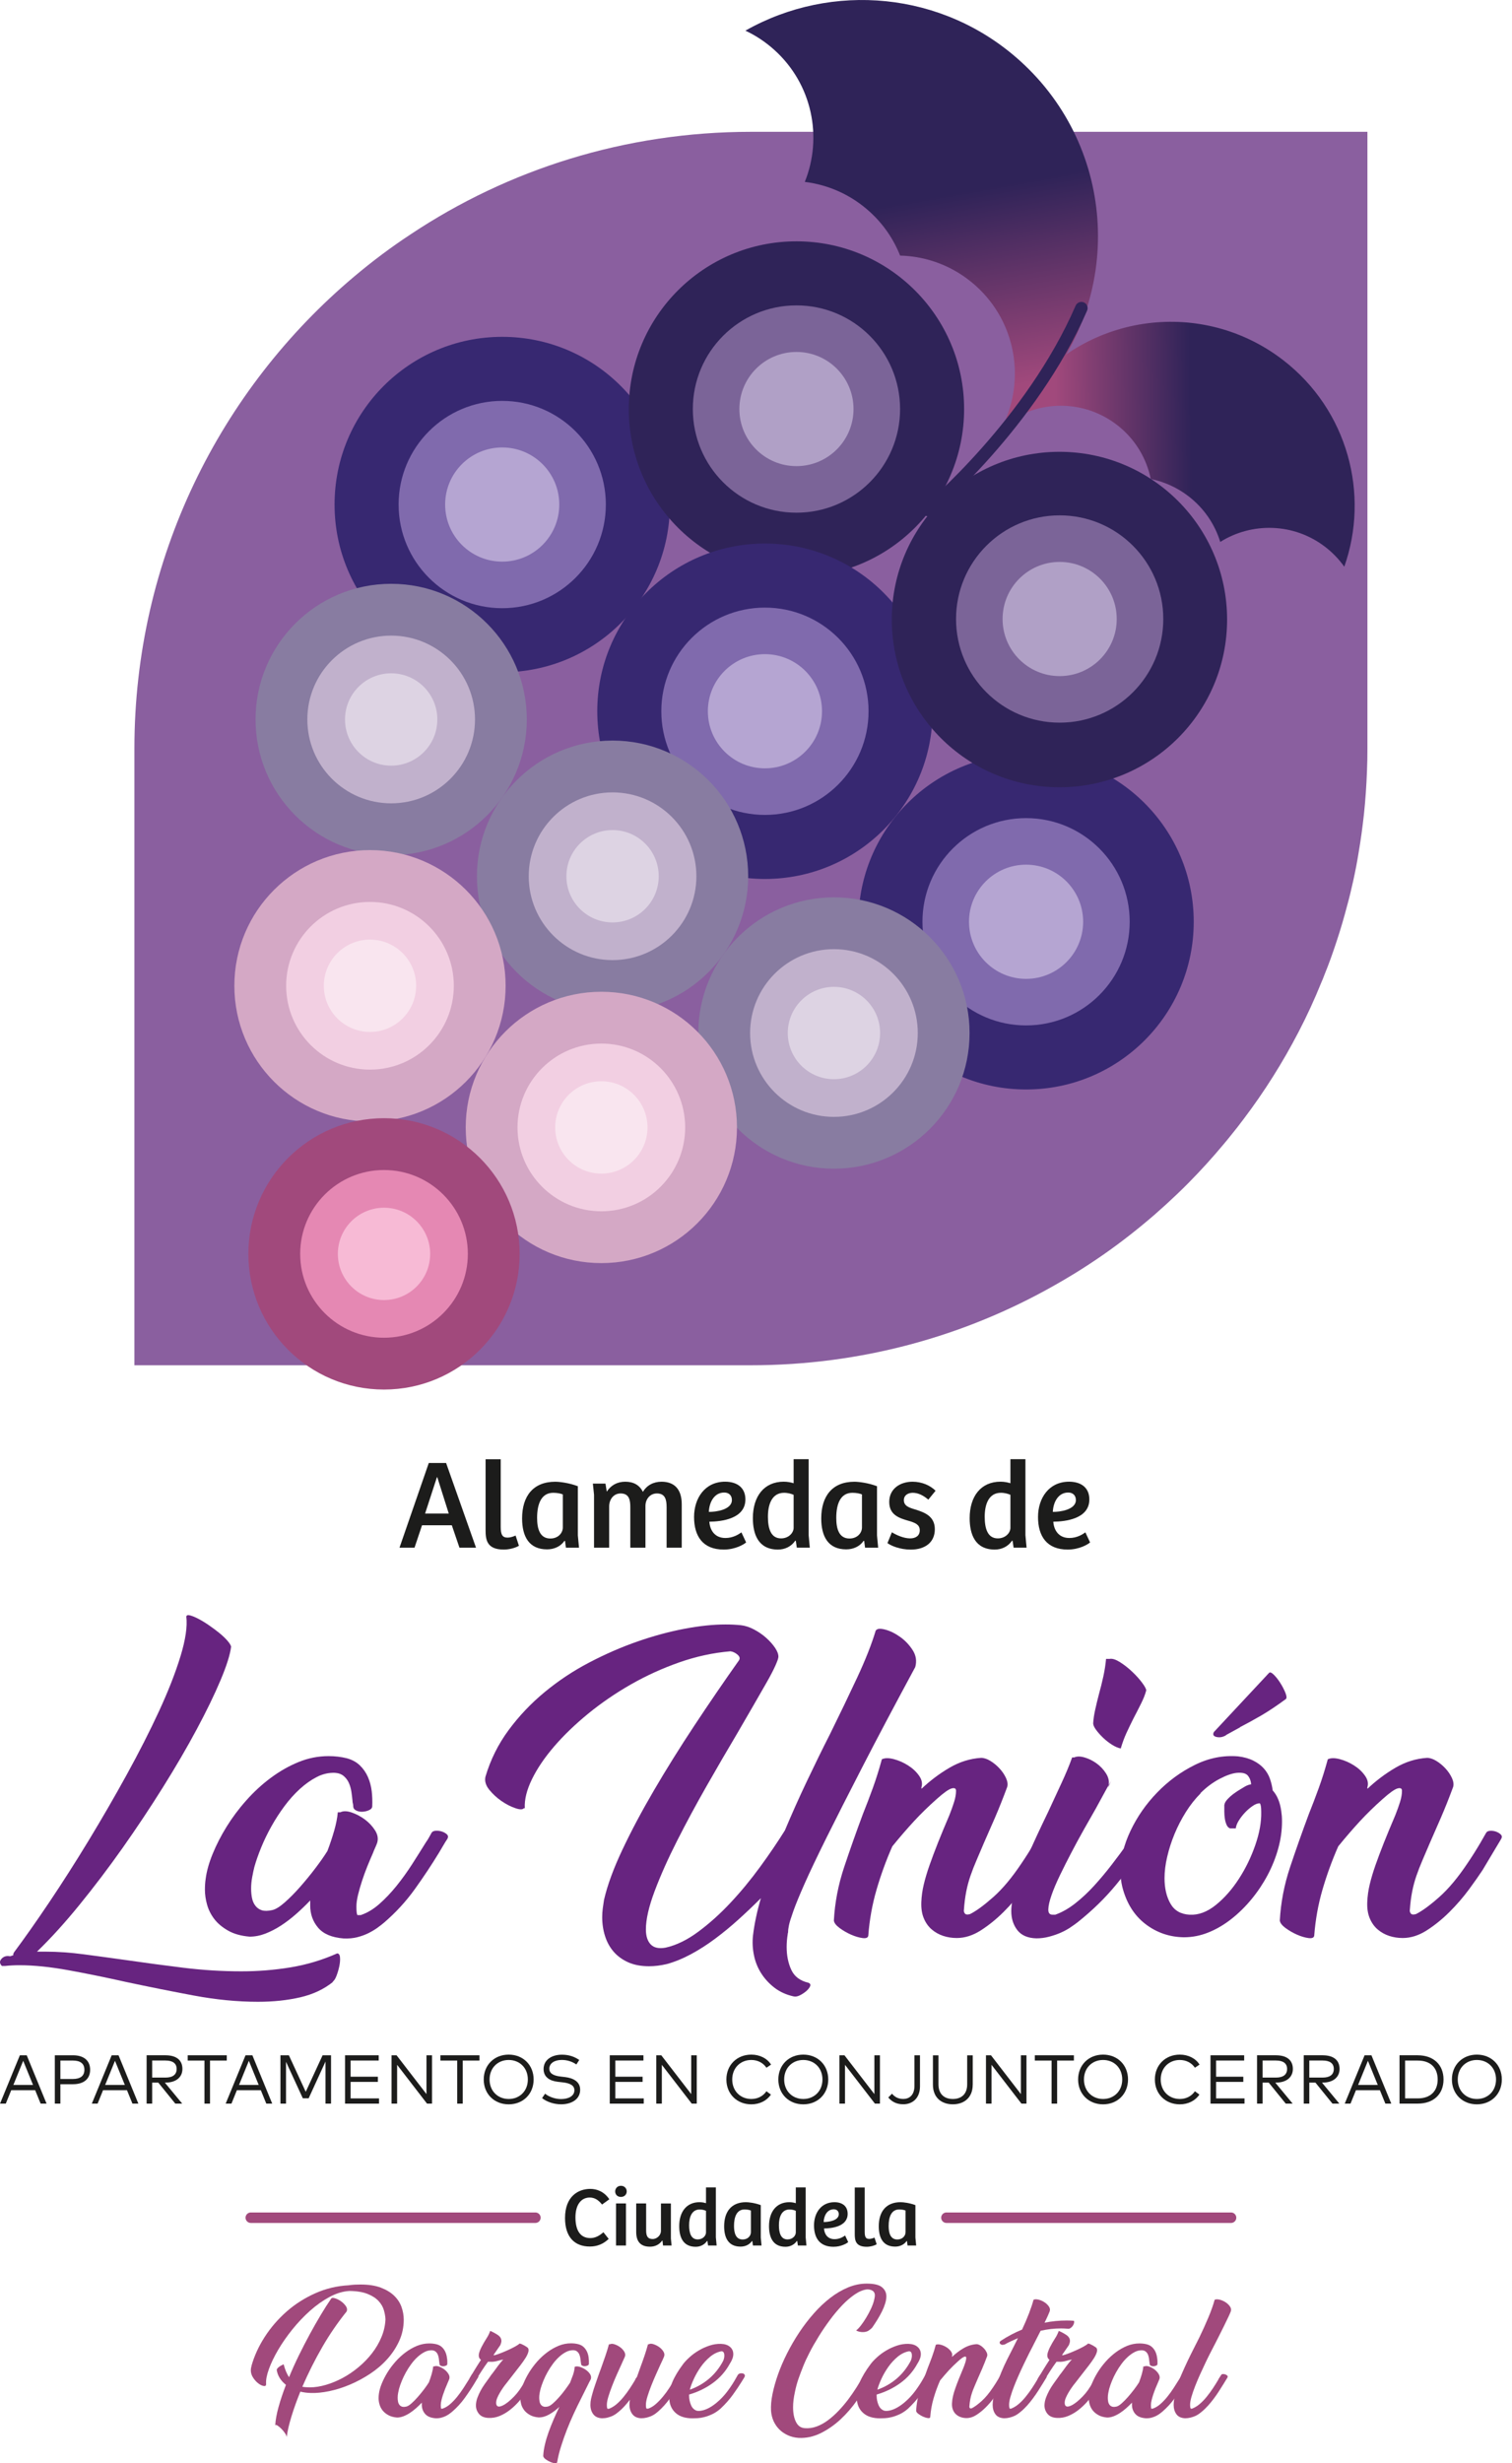 <svg xmlns="http://www.w3.org/2000/svg" width="105" height="171" viewBox="0 0 105 171" fill="none"><path d="M94.96 9.153V51.962C94.96 52.49 94.953 53.01 94.929 53.531C94.891 54.533 94.824 55.528 94.719 56.517C94.621 57.414 94.5 58.304 94.349 59.187C94.244 59.85 94.115 60.507 93.972 61.156C93.843 61.736 93.707 62.311 93.55 62.876C93.33 63.714 93.089 64.542 92.817 65.358C92.561 66.136 92.29 66.905 91.98 67.659C91.912 67.84 91.844 68.022 91.76 68.203C91.285 69.379 90.758 70.525 90.176 71.642C89.075 73.761 87.808 75.775 86.381 77.661C86.095 78.045 85.808 78.415 85.505 78.785C85.324 79.012 85.143 79.238 84.954 79.456C84.186 80.377 83.379 81.265 82.534 82.119C82.269 82.384 82.007 82.647 81.734 82.904C81.229 83.386 80.708 83.861 80.181 84.322C79.622 84.804 79.057 85.272 78.477 85.725C77.248 86.691 75.966 87.58 74.63 88.403C74.162 88.689 73.694 88.968 73.219 89.233C66.997 92.763 59.809 94.777 52.147 94.777H9.334V51.961C9.334 38.8 15.277 27.027 24.623 19.175C25.859 18.134 27.164 17.154 28.522 16.263C35.288 11.76 43.418 9.151 52.153 9.151H94.96V9.153Z" fill="#8A5F9F"></path><path d="M41.903 154.962L42.27 155.426C41.887 155.787 41.463 155.955 40.957 155.955C39.906 155.955 39.238 155.299 39.238 153.976C39.238 152.46 40.168 151.954 40.991 151.954C41.445 151.954 41.95 152.134 42.315 152.674L41.809 153.04C41.564 152.732 41.303 152.553 40.955 152.553C40.357 152.553 39.962 153.051 39.962 153.929C39.962 154.817 40.286 155.368 40.995 155.368C41.321 155.368 41.611 155.223 41.903 154.962Z" fill="#1C1C1B"></path><path d="M43.121 151.739C43.359 151.739 43.522 151.913 43.522 152.128C43.522 152.349 43.353 152.511 43.121 152.511C42.877 152.511 42.721 152.348 42.721 152.128C42.721 151.913 42.884 151.739 43.121 151.739ZM42.779 155.885V152.964H43.469V155.885H42.779Z" fill="#1C1C1B"></path><path d="M46.59 152.964V155.397L46.637 155.885H46.044L46.005 155.542H45.981C45.783 155.832 45.47 155.966 45.14 155.966C44.502 155.966 44.181 155.629 44.181 154.944V152.964H44.871V154.817C44.871 155.17 44.935 155.433 45.325 155.433C45.638 155.433 45.899 155.154 45.899 154.877V152.966H46.59V152.964Z" fill="#1C1C1B"></path><path d="M49.028 152.946V151.849H49.713V155.316L49.766 155.885H49.173L49.126 155.571L49.102 155.566C48.923 155.832 48.633 155.972 48.312 155.972C47.406 155.972 47.168 155.263 47.168 154.538C47.168 153.544 47.679 152.877 48.573 152.877C48.762 152.877 48.894 152.906 49.028 152.946ZM49.028 153.475C48.923 153.428 48.772 153.383 48.593 153.383C48.042 153.383 47.855 153.905 47.855 154.474C47.855 155.002 47.982 155.461 48.453 155.461C48.807 155.461 49.028 155.205 49.028 154.978V153.475Z" fill="#1C1C1B"></path><path d="M52.832 155.328L52.884 155.885H52.286L52.246 155.577L52.222 155.571C52.043 155.832 51.746 155.961 51.427 155.961C50.607 155.961 50.288 155.381 50.288 154.55C50.288 153.528 50.799 152.877 51.798 152.877C51.99 152.877 52.415 152.924 52.832 153.08V155.328ZM52.146 153.457C52.059 153.417 51.891 153.381 51.711 153.381C51.16 153.381 50.973 153.898 50.973 154.525C50.973 155.007 51.089 155.466 51.577 155.466C51.938 155.466 52.146 155.21 52.146 154.96V153.457Z" fill="#1C1C1B"></path><path d="M55.264 152.946V151.849H55.95V155.316L56.002 155.885H55.409L55.362 155.571L55.339 155.566C55.159 155.832 54.869 155.972 54.548 155.972C53.642 155.972 53.404 155.263 53.404 154.538C53.404 153.544 53.916 152.877 54.809 152.877C54.998 152.877 55.13 152.906 55.264 152.946ZM55.264 153.475C55.159 153.428 55.009 153.383 54.829 153.383C54.278 153.383 54.091 153.905 54.091 154.474C54.091 155.002 54.218 155.461 54.69 155.461C55.043 155.461 55.264 155.205 55.264 154.978V153.475Z" fill="#1C1C1B"></path><path d="M58.865 153.684C58.865 154.578 57.756 154.694 57.223 154.701C57.246 155.078 57.46 155.444 57.955 155.444C58.298 155.444 58.548 155.288 58.688 155.189L58.903 155.647C58.811 155.729 58.426 155.972 57.881 155.972C56.922 155.972 56.528 155.355 56.528 154.485C56.528 153.631 57.021 152.877 57.946 152.877C58.512 152.877 58.865 153.167 58.865 153.684ZM57.901 153.37C57.437 153.37 57.215 153.823 57.197 154.253C57.511 154.259 58.249 154.161 58.249 153.713C58.251 153.499 58.111 153.37 57.901 153.37Z" fill="#1C1C1B"></path><path d="M60.049 151.855V154.933C60.049 155.294 60.125 155.426 60.363 155.426C60.479 155.426 60.608 155.386 60.729 155.334L60.88 155.798C60.722 155.896 60.439 155.972 60.189 155.972C59.406 155.972 59.358 155.513 59.358 155.078V151.855H60.049Z" fill="#1C1C1B"></path><path d="M63.57 155.328L63.623 155.885H63.024L62.984 155.577L62.961 155.571C62.781 155.832 62.484 155.961 62.165 155.961C61.346 155.961 61.026 155.381 61.026 154.55C61.026 153.528 61.538 152.877 62.537 152.877C62.729 152.877 63.153 152.924 63.57 153.08V155.328ZM62.885 153.457C62.798 153.417 62.629 153.381 62.45 153.381C61.898 153.381 61.712 153.898 61.712 154.525C61.712 155.007 61.828 155.466 62.315 155.466C62.676 155.466 62.885 155.21 62.885 154.96V153.457Z" fill="#1C1C1B"></path><path d="M23.006 159.56C23.04 159.513 23.123 159.507 23.256 159.545C23.388 159.583 23.522 159.647 23.658 159.739C23.794 159.832 23.91 159.942 24.004 160.071C24.099 160.2 24.124 160.33 24.075 160.459C23.783 160.82 23.493 161.208 23.209 161.621C22.922 162.036 22.648 162.469 22.387 162.921C22.126 163.372 21.878 163.833 21.642 164.302C21.408 164.772 21.193 165.234 20.995 165.689C21.076 165.704 21.16 165.713 21.245 165.72C21.33 165.727 21.421 165.731 21.515 165.731C21.869 165.731 22.242 165.673 22.637 165.557C23.031 165.441 23.421 165.28 23.805 165.073C24.189 164.866 24.556 164.616 24.907 164.322C25.257 164.03 25.567 163.71 25.835 163.363C26.104 163.017 26.321 162.644 26.488 162.246C26.655 161.849 26.747 161.44 26.769 161.017C26.762 160.827 26.727 160.617 26.662 160.385C26.597 160.154 26.476 159.939 26.294 159.743C26.115 159.545 25.861 159.38 25.535 159.248C25.208 159.116 24.784 159.045 24.26 159.039C23.805 159.067 23.345 159.206 22.879 159.458C22.413 159.71 21.963 160.029 21.528 160.417C21.093 160.805 20.685 161.235 20.304 161.708C19.924 162.181 19.595 162.651 19.32 163.12C19.044 163.59 18.83 164.032 18.678 164.451C18.526 164.87 18.459 165.214 18.479 165.486C18.486 165.602 18.435 165.653 18.326 165.639C18.218 165.624 18.094 165.57 17.958 165.47C17.822 165.372 17.699 165.24 17.587 165.073C17.474 164.906 17.418 164.728 17.418 164.538C17.418 164.504 17.422 164.462 17.429 164.411C17.436 164.36 17.449 164.308 17.471 164.253H17.46C17.65 163.566 17.956 162.896 18.377 162.239C18.799 161.583 19.305 160.996 19.896 160.475C20.487 159.955 21.153 159.531 21.89 159.201C22.628 158.871 23.404 158.686 24.222 158.644H24.211C24.354 158.624 24.494 158.61 24.63 158.602C24.766 158.595 24.902 158.592 25.038 158.592C25.589 158.592 26.055 158.662 26.436 158.805C26.816 158.949 27.126 159.134 27.364 159.362C27.601 159.59 27.774 159.85 27.879 160.142C27.984 160.434 28.037 160.733 28.037 161.039C28.037 161.563 27.931 162.054 27.721 162.513C27.511 162.972 27.232 163.394 26.885 163.778C26.539 164.163 26.138 164.502 25.687 164.799C25.235 165.095 24.771 165.343 24.294 165.544C23.818 165.745 23.345 165.894 22.871 165.994C22.398 166.092 21.965 166.135 21.572 166.121C21.32 166.114 21.082 166.083 20.857 166.028C20.612 166.634 20.406 167.207 20.241 167.747C20.074 168.287 19.963 168.768 19.909 169.19C19.909 169.121 19.871 169.032 19.797 168.92C19.722 168.808 19.637 168.704 19.541 168.608C19.445 168.512 19.356 168.438 19.271 168.383C19.186 168.329 19.133 168.325 19.113 168.372C19.133 168.004 19.209 167.58 19.343 167.098C19.476 166.616 19.648 166.103 19.858 165.557C19.49 165.265 19.276 164.917 19.216 164.516C19.224 164.462 19.267 164.4 19.349 164.333C19.43 164.266 19.546 164.197 19.695 164.128C19.797 164.509 19.924 164.808 20.072 165.026C20.277 164.529 20.502 164.029 20.75 163.521C20.999 163.015 21.252 162.524 21.51 162.047C21.769 161.57 22.025 161.121 22.28 160.695C22.532 160.272 22.775 159.893 23.006 159.56Z" fill="#A1497C"></path><path d="M31.064 164.108C31.064 164.156 31.035 164.194 30.977 164.221C30.919 164.248 30.855 164.262 30.788 164.266C30.719 164.27 30.659 164.257 30.605 164.23C30.551 164.203 30.523 164.163 30.523 164.108C30.523 164.081 30.52 164.056 30.513 164.032C30.505 164.009 30.502 163.983 30.502 163.956C30.494 163.882 30.485 163.798 30.471 163.706C30.456 163.613 30.433 163.53 30.4 163.45C30.366 163.372 30.317 163.305 30.252 163.251C30.186 163.196 30.103 163.166 30.001 163.158C29.824 163.151 29.653 163.191 29.486 163.276C29.32 163.361 29.158 163.476 29.002 163.617C28.846 163.76 28.7 163.923 28.564 164.107C28.428 164.29 28.304 164.482 28.192 164.683C28.08 164.884 27.983 165.084 27.902 165.285C27.82 165.486 27.755 165.671 27.708 165.842C27.688 165.923 27.668 166.019 27.646 166.128C27.626 166.237 27.616 166.346 27.616 166.454C27.616 166.55 27.625 166.639 27.641 166.724C27.657 166.81 27.69 166.882 27.737 166.944C27.784 167.005 27.846 167.047 27.92 167.071C27.994 167.094 28.094 167.093 28.215 167.065C28.312 167.045 28.43 166.971 28.573 166.846C28.716 166.721 28.861 166.572 29.011 166.402C29.16 166.231 29.305 166.056 29.445 165.871C29.584 165.687 29.698 165.524 29.786 165.381C29.86 165.183 29.925 164.989 29.98 164.799C30.034 164.609 30.068 164.435 30.081 164.279H30.152C30.233 164.237 30.34 164.239 30.473 164.284C30.605 164.328 30.73 164.395 30.85 164.484C30.969 164.572 31.066 164.676 31.14 164.795C31.214 164.915 31.234 165.031 31.201 165.147C31.187 165.187 31.169 165.234 31.145 165.285C31.122 165.336 31.1 165.388 31.078 165.443C31.024 165.564 30.969 165.695 30.915 165.831C30.861 165.967 30.812 166.103 30.766 166.239C30.723 166.375 30.685 166.505 30.654 166.632C30.623 166.757 30.609 166.868 30.609 166.964C30.609 167.107 30.619 167.189 30.64 167.209H30.732C30.915 167.147 31.093 167.042 31.263 166.893C31.433 166.744 31.597 166.572 31.753 166.378C31.909 166.184 32.057 165.979 32.197 165.762C32.336 165.544 32.467 165.338 32.59 165.14C32.625 165.093 32.654 165.046 32.677 165.002C32.701 164.959 32.726 164.912 32.753 164.864C32.773 164.83 32.815 164.812 32.875 164.808C32.937 164.805 32.996 164.814 33.053 164.834C33.111 164.854 33.156 164.881 33.19 164.915C33.225 164.95 33.228 164.989 33.201 165.038C33.16 165.1 33.121 165.162 33.083 165.227C33.045 165.292 33.007 165.358 32.965 165.426C32.755 165.773 32.523 166.123 32.271 166.472C32.019 166.822 31.727 167.14 31.394 167.426C31.346 167.466 31.285 167.515 31.21 167.569C31.136 167.624 31.051 167.674 30.955 167.722C30.859 167.769 30.752 167.809 30.634 167.839C30.514 167.87 30.384 167.881 30.241 167.876C29.907 167.849 29.666 167.747 29.517 167.569C29.367 167.393 29.292 167.181 29.292 166.937V166.793C29.164 166.929 29.03 167.058 28.89 167.181C28.75 167.303 28.607 167.413 28.462 167.508C28.315 167.604 28.168 167.68 28.018 167.738C27.867 167.796 27.719 167.825 27.568 167.825C27.324 167.805 27.119 167.747 26.952 167.651C26.785 167.557 26.655 167.446 26.558 167.319C26.462 167.194 26.395 167.058 26.354 166.911C26.312 166.764 26.292 166.625 26.292 166.489C26.292 166.434 26.294 166.38 26.297 166.326C26.301 166.271 26.306 166.224 26.312 166.182C26.339 165.965 26.406 165.727 26.511 165.468C26.616 165.209 26.749 164.951 26.908 164.692C27.068 164.433 27.255 164.185 27.469 163.942C27.683 163.7 27.916 163.487 28.167 163.3C28.419 163.113 28.681 162.963 28.957 162.85C29.233 162.738 29.515 162.682 29.809 162.682C29.992 162.682 30.166 162.702 30.329 162.743C30.478 162.785 30.603 162.852 30.701 162.948C30.799 163.044 30.877 163.155 30.931 163.28C30.986 163.405 31.022 163.541 31.038 163.682C31.066 163.822 31.071 163.965 31.064 164.108Z" fill="#A1497C"></path><path d="M36.511 166.108C36.367 166.313 36.203 166.52 36.016 166.73C35.829 166.94 35.626 167.131 35.408 167.301C35.191 167.471 34.957 167.609 34.705 167.714C34.453 167.82 34.192 167.865 33.92 167.852C33.621 167.839 33.4 167.743 33.256 167.566C33.113 167.39 33.046 167.185 33.051 166.953C33.059 166.783 33.093 166.616 33.153 166.453C33.215 166.289 33.287 166.128 33.372 165.968C33.458 165.809 33.554 165.653 33.663 165.499C33.771 165.347 33.88 165.194 33.989 165.046C34.016 165.011 34.047 164.968 34.081 164.913C34.116 164.859 34.148 164.815 34.183 164.781L34.417 164.466C34.538 164.295 34.651 164.148 34.754 164.021C34.855 163.896 34.924 163.822 34.959 163.802C34.877 163.816 34.805 163.829 34.739 163.842C34.674 163.856 34.612 163.873 34.551 163.893C34.477 163.913 34.399 163.931 34.321 163.943C34.243 163.958 34.139 163.96 34.009 163.954H33.886C33.735 164.159 33.59 164.371 33.447 164.592C33.303 164.814 33.171 165.026 33.05 165.231C33.023 165.265 32.981 165.281 32.923 165.281C32.865 165.281 32.809 165.272 32.754 165.256C32.7 165.24 32.658 165.214 32.627 165.18C32.596 165.145 32.598 165.106 32.633 165.057C32.687 164.968 32.745 164.873 32.807 164.772C32.868 164.67 32.926 164.574 32.981 164.485C33.042 164.384 33.108 164.277 33.18 164.165C33.251 164.052 33.325 163.938 33.4 163.824C33.298 163.749 33.247 163.648 33.247 163.517C33.247 163.443 33.264 163.356 33.298 163.258C33.333 163.16 33.374 163.059 33.425 162.957C33.476 162.856 33.532 162.752 33.594 162.645C33.655 162.54 33.717 162.44 33.777 162.344C33.831 162.263 33.88 162.178 33.925 162.089C33.969 162 34.009 161.909 34.043 161.813C34.226 161.888 34.402 161.982 34.569 162.094C34.736 162.207 34.819 162.344 34.819 162.508C34.819 162.582 34.796 162.678 34.748 162.794L34.29 163.458C34.263 163.497 34.281 163.512 34.346 163.497C34.411 163.485 34.504 163.456 34.627 163.41C34.748 163.367 34.886 163.312 35.04 163.247C35.193 163.182 35.34 163.117 35.479 163.048C35.619 162.981 35.744 162.914 35.856 162.848C35.969 162.783 36.041 162.731 36.076 162.691C36.117 162.691 36.168 162.705 36.228 162.731C36.289 162.758 36.349 162.789 36.411 162.823C36.473 162.857 36.527 162.892 36.574 162.925C36.621 162.959 36.648 162.979 36.656 162.986C36.71 163.06 36.721 163.16 36.687 163.282C36.652 163.405 36.589 163.543 36.492 163.695C36.396 163.847 36.28 164.014 36.141 164.195C36.001 164.375 35.856 164.562 35.708 164.752C35.619 164.868 35.53 164.982 35.443 165.093C35.354 165.205 35.265 165.319 35.178 165.434C35.109 165.515 35.035 165.613 34.953 165.729C34.872 165.845 34.794 165.965 34.719 166.092C34.645 166.217 34.582 166.342 34.531 166.463C34.48 166.585 34.455 166.697 34.455 166.801C34.455 166.971 34.52 167.06 34.649 167.065C34.723 167.065 34.819 167.036 34.935 166.978C35.051 166.92 35.173 166.839 35.303 166.734C35.432 166.628 35.564 166.505 35.7 166.366C35.836 166.226 35.961 166.075 36.077 165.912C36.201 165.729 36.32 165.541 36.44 165.347C36.56 165.153 36.656 164.991 36.73 164.863C36.757 164.828 36.799 164.81 36.857 164.806C36.915 164.803 36.971 164.812 37.026 164.832C37.08 164.852 37.123 164.879 37.158 164.913C37.192 164.948 37.196 164.988 37.169 165.037C37.122 165.111 37.075 165.187 37.031 165.267C36.987 165.345 36.94 165.421 36.893 165.497C36.832 165.606 36.772 165.711 36.71 165.813C36.643 165.914 36.58 166.012 36.511 166.108Z" fill="#A1497C"></path><path d="M40.917 165.374C40.821 165.571 40.727 165.764 40.631 165.95C40.535 166.137 40.44 166.329 40.344 166.527C40.174 166.86 40.004 167.21 39.835 167.577C39.664 167.945 39.507 168.316 39.36 168.693C39.213 169.07 39.081 169.448 38.963 169.825C38.843 170.202 38.754 170.568 38.693 170.921C38.685 170.983 38.633 171.009 38.535 170.998C38.437 170.987 38.328 170.958 38.209 170.905C38.089 170.854 37.98 170.791 37.882 170.717C37.784 170.642 37.73 170.566 37.725 170.492C37.737 170.227 37.779 169.953 37.848 169.671C37.915 169.388 38.002 169.103 38.107 168.813C38.212 168.525 38.328 168.233 38.453 167.941C38.578 167.649 38.711 167.363 38.847 167.083C38.622 167.294 38.388 167.47 38.143 167.609C37.899 167.749 37.654 167.818 37.409 167.818C37.164 167.798 36.958 167.74 36.793 167.644C36.626 167.549 36.495 167.439 36.399 167.312C36.303 167.187 36.236 167.051 36.194 166.904C36.155 166.757 36.133 166.618 36.133 166.482C36.133 166.427 36.135 166.373 36.138 166.318C36.142 166.264 36.147 166.217 36.153 166.175C36.18 165.958 36.247 165.72 36.352 165.461C36.457 165.202 36.59 164.944 36.749 164.685C36.909 164.426 37.096 164.177 37.309 163.934C37.523 163.693 37.757 163.479 38.007 163.293C38.259 163.106 38.522 162.955 38.798 162.843C39.073 162.731 39.356 162.674 39.65 162.674C39.833 162.674 40.007 162.694 40.17 162.736C40.319 162.778 40.444 162.845 40.542 162.941C40.64 163.037 40.716 163.147 40.772 163.273C40.827 163.398 40.863 163.534 40.879 163.675C40.895 163.818 40.901 163.96 40.894 164.103C40.894 164.15 40.865 164.188 40.807 164.215C40.749 164.243 40.685 164.257 40.618 164.261C40.549 164.264 40.489 164.252 40.435 164.224C40.381 164.197 40.353 164.157 40.353 164.103C40.353 164.076 40.35 164.05 40.343 164.027C40.335 164.003 40.332 163.978 40.332 163.951C40.324 163.876 40.315 163.793 40.301 163.7C40.286 163.608 40.263 163.525 40.23 163.445C40.196 163.367 40.147 163.3 40.081 163.245C40.016 163.191 39.933 163.16 39.831 163.153C39.654 163.146 39.483 163.186 39.316 163.271C39.15 163.356 38.988 163.47 38.832 163.612C38.676 163.755 38.529 163.918 38.394 164.101C38.258 164.284 38.134 164.476 38.022 164.678C37.91 164.879 37.813 165.078 37.732 165.28C37.65 165.481 37.585 165.666 37.538 165.836C37.518 165.918 37.496 166.014 37.476 166.123C37.456 166.231 37.445 166.34 37.445 166.449C37.445 166.545 37.455 166.634 37.471 166.719C37.487 166.804 37.52 166.877 37.567 166.938C37.614 167 37.676 167.042 37.75 167.065C37.824 167.089 37.924 167.087 38.045 167.06C38.14 167.04 38.256 166.969 38.392 166.851C38.528 166.732 38.669 166.592 38.814 166.427C38.961 166.264 39.101 166.092 39.233 165.912C39.365 165.733 39.48 165.571 39.574 165.428L39.585 165.417L39.789 164.877C39.857 164.672 39.898 164.482 39.911 164.306C40 164.266 40.114 164.266 40.252 164.306C40.392 164.348 40.526 164.409 40.654 164.495C40.783 164.58 40.886 164.679 40.966 164.795C41.044 164.912 41.066 165.028 41.033 165.142H41.044C41.044 165.149 41.042 165.151 41.039 165.147C41.035 165.144 41.033 165.145 41.033 165.153L40.917 165.374Z" fill="#A1497C"></path><path d="M45.068 162.73C45.149 162.691 45.256 162.691 45.388 162.736C45.521 162.779 45.648 162.845 45.771 162.93C45.892 163.015 45.992 163.117 46.066 163.236C46.141 163.356 46.159 163.472 46.117 163.588C46.097 163.642 46.065 163.717 46.021 163.813C45.978 163.909 45.925 164.02 45.863 164.15C45.767 164.355 45.662 164.587 45.548 164.848C45.432 165.109 45.323 165.37 45.221 165.628C45.12 165.887 45.033 166.132 44.962 166.362C44.892 166.594 44.855 166.784 44.855 166.933C44.855 167.116 44.875 167.209 44.917 167.209H45.009C45.193 167.147 45.372 167.04 45.544 166.888C45.718 166.735 45.883 166.561 46.045 166.367C46.204 166.173 46.355 165.968 46.494 165.751C46.634 165.533 46.761 165.327 46.877 165.129L47.029 164.864C47.063 164.81 47.114 164.776 47.181 164.763C47.248 164.748 47.312 164.752 47.37 164.768C47.428 164.785 47.47 164.817 47.497 164.864C47.524 164.911 47.517 164.969 47.477 165.038L47.232 165.426C47.022 165.767 46.792 166.113 46.543 166.467C46.295 166.821 46.008 167.14 45.682 167.426C45.635 167.466 45.573 167.515 45.499 167.569C45.425 167.624 45.338 167.673 45.24 167.718C45.142 167.761 45.031 167.8 44.908 167.83C44.785 167.861 44.656 167.876 44.52 167.876C44.248 167.861 44.045 167.767 43.913 167.589C43.78 167.413 43.713 167.196 43.713 166.937C43.713 166.821 43.724 166.706 43.744 166.59C43.621 166.746 43.496 166.897 43.367 167.04C43.238 167.183 43.102 167.312 42.959 167.428C42.912 167.468 42.85 167.517 42.776 167.571C42.702 167.625 42.614 167.674 42.517 167.72C42.419 167.763 42.308 167.801 42.185 167.832C42.062 167.863 41.933 167.877 41.797 167.877C41.532 167.863 41.333 167.771 41.2 167.596C41.068 167.422 41.001 167.207 41.001 166.949C41.001 166.806 41.016 166.67 41.043 166.541C41.07 166.418 41.108 166.275 41.155 166.108C41.202 165.941 41.258 165.764 41.324 165.573C41.389 165.383 41.456 165.185 41.529 164.982C41.599 164.777 41.674 164.578 41.748 164.38C41.849 164.096 41.949 163.815 42.043 163.539C42.138 163.264 42.219 162.997 42.288 162.738H42.359C42.441 162.698 42.547 162.698 42.68 162.743C42.812 162.787 42.937 162.852 43.057 162.937C43.176 163.022 43.273 163.124 43.347 163.244C43.421 163.363 43.439 163.479 43.398 163.595L43.122 164.208C43.026 164.413 42.923 164.641 42.81 164.897C42.698 165.153 42.593 165.406 42.495 165.662C42.397 165.918 42.314 166.159 42.245 166.385C42.176 166.614 42.143 166.799 42.143 166.942C42.143 167.125 42.163 167.218 42.205 167.218H42.286C42.469 167.149 42.647 167.042 42.818 166.897C42.988 166.75 43.149 166.585 43.302 166.396C43.454 166.21 43.601 166.01 43.74 165.8C43.88 165.59 44.007 165.385 44.123 165.187H44.112C44.125 165.153 44.145 165.122 44.168 165.095C44.192 165.067 44.214 165.037 44.235 165.002C44.27 164.908 44.302 164.812 44.337 164.716C44.371 164.621 44.404 164.525 44.438 164.431C44.547 164.139 44.651 163.847 44.75 163.559C44.848 163.271 44.931 162.997 45 162.738H45.068V162.73Z" fill="#A1497C"></path><path d="M50.678 164.097C50.387 164.629 49.995 165.071 49.505 165.428C49.016 165.785 48.465 166.052 47.854 166.23V166.311C47.854 166.529 47.896 166.741 47.981 166.949C48.066 167.156 48.2 167.29 48.383 167.352C48.512 167.379 48.67 167.366 48.853 167.315C49.036 167.265 49.23 167.172 49.435 167.04C49.64 166.908 49.85 166.734 50.068 166.52C50.285 166.306 50.495 166.048 50.7 165.749C50.809 165.593 50.907 165.439 50.996 165.29C51.085 165.142 51.166 164.999 51.24 164.863C51.28 164.808 51.335 164.774 51.404 164.761C51.471 164.747 51.534 164.75 51.592 164.766C51.65 164.783 51.69 164.815 51.715 164.863C51.739 164.91 51.73 164.968 51.69 165.037L51.496 165.352C51.333 165.617 51.132 165.914 50.894 166.244C50.657 166.574 50.367 166.898 50.028 167.218C49.837 167.381 49.647 167.506 49.457 167.595C49.266 167.684 49.085 167.749 48.911 167.794C48.737 167.838 48.579 167.863 48.436 167.87C48.293 167.877 48.18 167.881 48.099 167.881C47.595 167.881 47.205 167.76 46.926 167.513C46.647 167.268 46.498 166.935 46.476 166.514C46.463 166.126 46.534 165.744 46.69 165.367C46.846 164.989 47.098 164.569 47.444 164.107C47.553 163.963 47.702 163.807 47.888 163.637C48.075 163.467 48.285 163.312 48.521 163.173C48.755 163.033 49.005 162.919 49.272 162.832C49.536 162.743 49.803 162.703 50.068 162.711C50.327 162.718 50.533 162.785 50.689 162.915C50.845 163.044 50.923 163.215 50.923 163.425C50.923 163.622 50.842 163.847 50.678 164.097ZM50.066 163.231C49.801 163.285 49.547 163.412 49.306 163.613C49.065 163.815 48.851 164.047 48.664 164.311C48.478 164.576 48.318 164.852 48.186 165.138C48.053 165.425 47.959 165.675 47.905 165.892C48.394 165.722 48.838 165.468 49.235 165.133C49.632 164.797 49.961 164.382 50.22 163.893C50.274 163.771 50.301 163.648 50.301 163.526C50.301 163.425 50.283 163.347 50.245 163.293C50.207 163.238 50.147 163.218 50.066 163.231Z" fill="#A1497C"></path><path d="M60.449 165.037C60.204 165.561 59.903 166.079 59.546 166.592C59.188 167.105 58.793 167.562 58.358 167.965C57.923 168.365 57.459 168.684 56.966 168.924C56.473 169.161 55.967 169.266 55.452 169.239C55.173 169.219 54.921 169.156 54.698 169.05C54.473 168.945 54.279 168.811 54.116 168.648C53.953 168.485 53.822 168.294 53.722 168.077C53.624 167.859 53.565 167.622 53.545 167.363C53.525 167.016 53.557 166.625 53.646 166.19C53.735 165.755 53.864 165.298 54.034 164.817C54.205 164.339 54.415 163.849 54.667 163.354C54.919 162.857 55.198 162.377 55.508 161.911C55.818 161.445 56.154 161.006 56.518 160.595C56.882 160.183 57.263 159.824 57.66 159.518C58.057 159.212 58.469 158.97 58.895 158.793C59.319 158.617 59.751 158.528 60.186 158.528C60.69 158.528 61.043 158.611 61.246 158.778C61.451 158.945 61.553 159.157 61.553 159.416C61.553 159.567 61.525 159.73 61.471 159.906C61.417 160.084 61.344 160.265 61.252 160.452C61.159 160.638 61.054 160.829 60.936 161.023C60.816 161.217 60.693 161.405 60.565 161.588C60.517 161.643 60.441 161.708 60.334 161.782C60.229 161.857 60.088 161.895 59.912 161.895C59.837 161.895 59.76 161.886 59.682 161.869C59.604 161.853 59.528 161.824 59.451 161.782C59.553 161.708 59.667 161.588 59.792 161.425C59.917 161.262 60.042 161.079 60.164 160.874C60.287 160.669 60.396 160.461 60.496 160.247C60.593 160.033 60.664 159.837 60.704 159.661C60.739 159.525 60.755 159.42 60.755 159.346C60.755 159.21 60.709 159.108 60.617 159.039C60.525 158.97 60.398 158.934 60.234 158.927C59.963 158.954 59.676 159.068 59.377 159.268C59.078 159.469 58.782 159.721 58.49 160.027C58.199 160.334 57.91 160.676 57.629 161.057C57.346 161.438 57.087 161.82 56.85 162.205C56.612 162.589 56.4 162.959 56.217 163.316C56.034 163.673 55.891 163.981 55.789 164.239C55.673 164.525 55.562 164.817 55.457 165.116C55.352 165.416 55.265 165.735 55.198 166.075C55.117 166.443 55.075 166.786 55.075 167.105C55.075 167.528 55.142 167.872 55.28 168.14C55.416 168.409 55.622 168.55 55.902 168.565C56.173 168.585 56.444 168.546 56.712 168.447C56.98 168.349 57.241 168.206 57.492 168.019C57.743 167.832 57.988 167.615 58.226 167.366C58.463 167.118 58.686 166.857 58.895 166.581C59.101 166.306 59.295 166.025 59.477 165.74C59.656 165.454 59.816 165.185 59.952 164.935C59.972 164.901 60.017 164.879 60.084 164.868C60.151 164.857 60.216 164.857 60.278 164.868C60.34 164.879 60.389 164.897 60.427 164.924C60.465 164.951 60.468 164.989 60.441 165.037H60.449Z" fill="#A1497C"></path><path d="M63.703 164.097C63.411 164.629 63.019 165.071 62.53 165.428C62.04 165.785 61.489 166.052 60.878 166.23V166.311C60.878 166.529 60.92 166.741 61.005 166.949C61.09 167.156 61.224 167.29 61.408 167.352C61.536 167.379 61.694 167.366 61.877 167.315C62.06 167.265 62.254 167.172 62.459 167.04C62.664 166.908 62.874 166.734 63.092 166.52C63.309 166.306 63.52 166.048 63.724 165.749C63.833 165.593 63.931 165.439 64.02 165.29C64.109 165.142 64.191 164.999 64.265 164.863C64.306 164.808 64.359 164.774 64.428 164.761C64.495 164.747 64.558 164.75 64.617 164.766C64.674 164.783 64.714 164.815 64.738 164.863C64.761 164.91 64.752 164.968 64.713 165.037L64.519 165.352C64.355 165.617 64.154 165.914 63.917 166.244C63.679 166.574 63.389 166.898 63.05 167.218C62.86 167.381 62.669 167.506 62.479 167.595C62.289 167.684 62.107 167.749 61.933 167.794C61.759 167.838 61.602 167.863 61.458 167.87C61.315 167.877 61.203 167.881 61.121 167.881C60.617 167.881 60.227 167.76 59.948 167.513C59.669 167.268 59.52 166.935 59.498 166.514C59.486 166.126 59.556 165.744 59.712 165.367C59.868 164.989 60.12 164.569 60.467 164.107C60.575 163.963 60.724 163.807 60.911 163.637C61.098 163.467 61.308 163.312 61.544 163.173C61.777 163.033 62.028 162.919 62.294 162.832C62.559 162.743 62.825 162.703 63.09 162.711C63.347 162.718 63.556 162.785 63.712 162.915C63.868 163.044 63.946 163.215 63.946 163.425C63.947 163.622 63.866 163.847 63.703 164.097ZM63.09 163.231C62.825 163.285 62.572 163.412 62.33 163.613C62.089 163.815 61.875 164.047 61.689 164.311C61.502 164.576 61.342 164.852 61.21 165.138C61.078 165.425 60.983 165.675 60.929 165.892C61.418 165.722 61.863 165.468 62.26 165.133C62.657 164.795 62.985 164.382 63.244 163.893C63.298 163.771 63.326 163.648 63.326 163.526C63.326 163.425 63.307 163.347 63.27 163.293C63.231 163.238 63.173 163.218 63.09 163.231Z" fill="#A1497C"></path><path d="M69.007 166.48C68.844 166.701 68.661 166.913 68.456 167.118C68.251 167.323 68.036 167.497 67.809 167.644C67.581 167.79 67.352 167.863 67.12 167.863C66.984 167.863 66.855 167.843 66.732 167.801C66.609 167.761 66.5 167.7 66.406 167.618C66.31 167.537 66.235 167.431 66.181 167.303C66.127 167.174 66.103 167.02 66.11 166.844C66.118 166.674 66.141 166.503 66.181 166.335C66.223 166.164 66.275 165.983 66.344 165.789C66.411 165.595 66.493 165.383 66.584 165.151C66.676 164.921 66.783 164.661 66.904 164.375C66.959 164.239 67.004 164.112 67.042 163.992C67.08 163.873 67.098 163.766 67.098 163.671C67.098 163.603 67.057 163.581 66.972 163.604C66.886 163.628 66.745 163.728 66.549 163.905C66.311 164.116 66.094 164.33 65.896 164.543C65.699 164.757 65.496 164.995 65.284 165.252C65.106 165.653 64.957 166.065 64.834 166.487C64.711 166.909 64.633 167.344 64.6 167.792C64.593 167.854 64.538 167.877 64.437 167.863C64.335 167.85 64.227 167.818 64.111 167.767C63.995 167.716 63.886 167.653 63.784 167.578C63.683 167.504 63.628 167.431 63.621 167.364C63.648 166.855 63.744 166.349 63.911 165.851C64.078 165.35 64.256 164.846 64.446 164.337C64.54 164.099 64.635 163.855 64.727 163.603C64.82 163.351 64.905 163.075 64.986 162.776C65.068 162.734 65.18 162.734 65.323 162.77C65.467 162.808 65.603 162.866 65.731 162.948C65.86 163.03 65.965 163.128 66.047 163.244C66.128 163.36 66.148 163.476 66.109 163.59H66.119C66.119 163.604 66.116 163.613 66.109 163.621C66.361 163.383 66.629 163.18 66.913 163.013C67.2 162.847 67.499 162.754 67.811 162.732C67.892 162.732 67.981 162.761 68.076 162.819C68.172 162.877 68.257 162.948 68.335 163.033C68.413 163.118 68.474 163.209 68.518 163.303C68.561 163.399 68.574 163.483 68.554 163.559C68.438 163.873 68.32 164.166 68.202 164.442C68.083 164.717 67.98 164.953 67.891 165.151C67.816 165.328 67.746 165.492 67.682 165.64C67.617 165.791 67.559 165.938 67.508 166.084C67.457 166.231 67.416 166.382 67.385 166.538C67.354 166.694 67.332 166.868 67.318 167.058C67.311 167.092 67.32 167.127 67.343 167.16C67.367 167.194 67.416 167.201 67.492 167.179C67.669 167.091 67.889 166.929 68.155 166.695C68.42 166.462 68.688 166.139 68.96 165.731C69.089 165.541 69.212 165.347 69.328 165.149L69.492 164.863C69.511 164.828 69.551 164.81 69.609 164.806C69.667 164.803 69.724 164.812 69.778 164.832C69.832 164.852 69.876 164.879 69.91 164.913C69.945 164.948 69.948 164.988 69.921 165.037L69.39 165.923C69.299 166.074 69.171 166.259 69.007 166.48Z" fill="#A1497C"></path><path d="M69.724 162.761C69.664 162.781 69.61 162.785 69.563 162.772C69.516 162.758 69.479 162.736 69.452 162.705C69.425 162.674 69.416 162.64 69.421 162.604C69.428 162.566 69.456 162.531 69.503 162.497C69.981 162.185 70.473 161.926 70.977 161.721C71.35 160.919 71.617 160.229 71.773 159.65C71.854 159.609 71.967 159.607 72.11 159.639C72.253 159.674 72.389 159.732 72.518 159.813C72.647 159.895 72.752 159.993 72.833 160.109C72.915 160.225 72.935 160.341 72.895 160.455C72.868 160.524 72.824 160.627 72.763 160.767C72.701 160.907 72.627 161.064 72.538 161.242C73.047 161.141 73.56 161.09 74.079 161.09C74.146 161.09 74.229 161.092 74.329 161.095C74.427 161.099 74.51 161.104 74.579 161.11C74.599 161.164 74.599 161.226 74.579 161.293C74.559 161.36 74.527 161.423 74.483 161.481C74.44 161.539 74.387 161.587 74.325 161.625C74.264 161.663 74.202 161.674 74.142 161.661C74.061 161.654 73.983 161.65 73.908 161.646C73.834 161.643 73.758 161.641 73.683 161.641C73.446 161.641 73.209 161.655 72.975 161.681C72.741 161.708 72.503 161.75 72.266 161.802L71.787 162.741L71.725 162.865C71.664 162.981 71.581 163.142 71.475 163.349C71.37 163.555 71.256 163.787 71.135 164.043C71.011 164.299 70.888 164.565 70.763 164.844C70.638 165.124 70.524 165.394 70.422 165.655C70.32 165.916 70.237 166.159 70.172 166.384C70.107 166.608 70.076 166.792 70.076 166.935C70.076 167.085 70.092 167.176 70.126 167.21H70.208C70.391 167.141 70.569 167.034 70.739 166.889C70.91 166.743 71.071 166.578 71.223 166.389C71.376 166.202 71.522 166.003 71.662 165.793C71.802 165.582 71.929 165.377 72.045 165.18H72.034C72.068 165.125 72.101 165.073 72.135 165.022C72.17 164.971 72.202 164.919 72.237 164.864C72.257 164.83 72.297 164.812 72.355 164.808C72.413 164.805 72.469 164.814 72.523 164.834C72.578 164.853 72.621 164.881 72.656 164.915C72.69 164.95 72.697 164.989 72.675 165.038L72.42 165.457C72.318 165.62 72.211 165.791 72.099 165.967C71.987 166.144 71.865 166.318 71.736 166.492C71.608 166.666 71.472 166.833 71.329 166.993C71.185 167.152 71.037 167.297 70.879 167.426C70.832 167.466 70.77 167.515 70.696 167.569C70.621 167.624 70.534 167.673 70.436 167.718C70.339 167.761 70.228 167.8 70.107 167.83C69.985 167.861 69.856 167.876 69.722 167.876C69.447 167.861 69.245 167.767 69.12 167.589C68.995 167.413 68.934 167.196 68.934 166.937C68.934 166.882 68.937 166.817 68.945 166.743C68.952 166.668 68.961 166.599 68.975 166.538C69.022 166.231 69.095 165.925 69.193 165.62C69.291 165.314 69.401 165.009 69.526 164.707C69.651 164.404 69.787 164.103 69.936 163.804C70.085 163.505 70.237 163.205 70.393 162.906L70.689 162.315C70.533 162.384 70.377 162.453 70.219 162.524C70.063 162.595 69.907 162.674 69.753 162.763H69.724V162.761Z" fill="#A1497C"></path><path d="M75.993 166.108C75.85 166.313 75.685 166.52 75.498 166.73C75.311 166.94 75.108 167.131 74.891 167.301C74.673 167.471 74.439 167.609 74.187 167.714C73.935 167.82 73.674 167.865 73.402 167.852C73.103 167.839 72.882 167.743 72.739 167.566C72.596 167.39 72.528 167.185 72.534 166.953C72.541 166.783 72.576 166.616 72.635 166.453C72.697 166.289 72.77 166.128 72.855 165.968C72.94 165.809 73.036 165.653 73.145 165.499C73.254 165.347 73.362 165.194 73.471 165.046C73.498 165.011 73.529 164.968 73.564 164.913C73.598 164.859 73.631 164.815 73.665 164.781L73.899 164.466C74.021 164.295 74.133 164.148 74.236 164.021C74.338 163.896 74.407 163.822 74.441 163.802C74.36 163.816 74.287 163.829 74.222 163.842C74.157 163.856 74.095 163.873 74.033 163.893C73.959 163.913 73.881 163.931 73.803 163.943C73.725 163.958 73.622 163.96 73.491 163.954H73.368C73.217 164.159 73.072 164.371 72.929 164.592C72.786 164.814 72.654 165.026 72.532 165.231C72.505 165.265 72.463 165.281 72.405 165.281C72.347 165.281 72.291 165.272 72.237 165.256C72.182 165.24 72.141 165.214 72.11 165.18C72.079 165.145 72.081 165.106 72.115 165.057C72.17 164.968 72.228 164.873 72.289 164.772C72.351 164.67 72.409 164.574 72.463 164.485C72.525 164.384 72.59 164.277 72.663 164.165C72.733 164.052 72.808 163.938 72.882 163.824C72.781 163.749 72.73 163.648 72.73 163.517C72.73 163.443 72.746 163.356 72.781 163.258C72.815 163.16 72.857 163.059 72.907 162.957C72.958 162.856 73.014 162.752 73.076 162.645C73.138 162.54 73.199 162.44 73.259 162.344C73.314 162.263 73.362 162.178 73.408 162.089C73.451 162 73.491 161.909 73.526 161.813C73.709 161.888 73.885 161.982 74.051 162.094C74.218 162.207 74.302 162.344 74.302 162.508C74.302 162.582 74.278 162.678 74.231 162.794L73.772 163.458C73.745 163.497 73.763 163.512 73.828 163.497C73.894 163.485 73.986 163.456 74.109 163.41C74.231 163.367 74.369 163.312 74.523 163.247C74.675 163.182 74.822 163.117 74.962 163.048C75.101 162.981 75.226 162.914 75.339 162.848C75.451 162.783 75.523 162.731 75.558 162.691C75.6 162.691 75.65 162.705 75.71 162.731C75.772 162.758 75.832 162.789 75.893 162.823C75.955 162.857 76.009 162.892 76.056 162.925C76.104 162.959 76.131 162.979 76.138 162.986C76.192 163.06 76.203 163.16 76.169 163.282C76.135 163.405 76.071 163.543 75.975 163.695C75.879 163.847 75.763 164.014 75.623 164.195C75.484 164.375 75.339 164.562 75.19 164.752C75.101 164.868 75.012 164.982 74.925 165.093C74.836 165.205 74.748 165.319 74.661 165.434C74.592 165.515 74.517 165.613 74.436 165.729C74.354 165.845 74.276 165.965 74.202 166.092C74.128 166.217 74.064 166.342 74.013 166.463C73.963 166.585 73.937 166.697 73.937 166.801C73.937 166.971 74.002 167.06 74.131 167.065C74.206 167.065 74.302 167.036 74.418 166.978C74.534 166.92 74.655 166.839 74.786 166.734C74.914 166.628 75.047 166.505 75.183 166.366C75.319 166.226 75.444 166.075 75.56 165.912C75.683 165.729 75.803 165.541 75.922 165.347C76.042 165.153 76.138 164.991 76.212 164.863C76.24 164.828 76.281 164.81 76.339 164.806C76.397 164.803 76.454 164.812 76.508 164.832C76.562 164.852 76.606 164.879 76.64 164.913C76.675 164.948 76.678 164.988 76.651 165.037C76.604 165.111 76.557 165.187 76.513 165.267C76.47 165.345 76.423 165.421 76.376 165.497C76.314 165.606 76.254 165.711 76.192 165.813C76.127 165.914 76.062 166.012 75.993 166.108Z" fill="#A1497C"></path><path d="M80.38 164.108C80.38 164.156 80.351 164.194 80.293 164.221C80.235 164.248 80.172 164.262 80.105 164.266C80.036 164.27 79.976 164.257 79.921 164.23C79.867 164.203 79.84 164.163 79.84 164.108C79.84 164.081 79.836 164.056 79.829 164.032C79.822 164.009 79.818 163.983 79.818 163.956C79.811 163.882 79.802 163.798 79.787 163.706C79.773 163.613 79.749 163.53 79.717 163.45C79.682 163.372 79.633 163.305 79.568 163.251C79.503 163.196 79.419 163.166 79.318 163.158C79.14 163.151 78.97 163.191 78.803 163.276C78.636 163.361 78.475 163.476 78.319 163.617C78.163 163.76 78.016 163.923 77.88 164.107C77.744 164.29 77.621 164.482 77.508 164.683C77.396 164.884 77.3 165.084 77.218 165.285C77.137 165.486 77.072 165.671 77.024 165.842C77.004 165.923 76.983 166.019 76.963 166.128C76.943 166.237 76.932 166.346 76.932 166.454C76.932 166.55 76.941 166.639 76.957 166.724C76.974 166.81 77.006 166.882 77.053 166.944C77.1 167.005 77.162 167.047 77.236 167.071C77.311 167.094 77.41 167.093 77.532 167.065C77.626 167.045 77.746 166.971 77.889 166.846C78.032 166.721 78.177 166.572 78.328 166.402C78.477 166.231 78.621 166.056 78.761 165.871C78.901 165.687 79.015 165.524 79.102 165.381C79.176 165.183 79.242 164.989 79.296 164.799C79.35 164.609 79.385 164.435 79.397 164.279H79.468C79.55 164.237 79.657 164.239 79.789 164.284C79.921 164.328 80.046 164.395 80.166 164.484C80.286 164.572 80.382 164.676 80.456 164.795C80.531 164.915 80.55 165.031 80.518 165.147C80.503 165.187 80.485 165.234 80.462 165.285C80.438 165.336 80.416 165.388 80.395 165.443C80.34 165.564 80.286 165.695 80.231 165.831C80.177 165.967 80.128 166.103 80.083 166.239C80.039 166.375 80.001 166.505 79.97 166.632C79.94 166.757 79.925 166.868 79.925 166.964C79.925 167.107 79.936 167.189 79.956 167.209H80.048C80.231 167.147 80.409 167.042 80.579 166.893C80.75 166.744 80.913 166.572 81.069 166.378C81.225 166.184 81.374 165.979 81.513 165.762C81.653 165.544 81.783 165.338 81.907 165.14C81.941 165.093 81.97 165.046 81.994 165.002C82.017 164.959 82.043 164.912 82.07 164.864C82.09 164.83 82.131 164.812 82.191 164.808C82.253 164.805 82.313 164.814 82.369 164.834C82.427 164.854 82.472 164.881 82.507 164.915C82.541 164.95 82.545 164.989 82.518 165.038C82.478 165.1 82.438 165.162 82.4 165.227C82.362 165.292 82.324 165.358 82.282 165.426C82.072 165.773 81.84 166.123 81.588 166.472C81.335 166.822 81.044 167.14 80.71 167.426C80.663 167.466 80.601 167.515 80.527 167.569C80.453 167.624 80.367 167.674 80.271 167.722C80.175 167.769 80.068 167.809 79.95 167.839C79.831 167.87 79.7 167.881 79.557 167.876C79.223 167.849 78.982 167.747 78.834 167.569C78.683 167.393 78.609 167.181 78.609 166.937V166.793C78.48 166.929 78.346 167.058 78.206 167.181C78.067 167.303 77.924 167.413 77.778 167.508C77.632 167.604 77.485 167.68 77.334 167.738C77.184 167.796 77.035 167.825 76.885 167.825C76.64 167.805 76.433 167.747 76.268 167.651C76.102 167.557 75.971 167.446 75.875 167.319C75.779 167.194 75.712 167.058 75.67 166.911C75.63 166.764 75.608 166.625 75.608 166.489C75.608 166.434 75.61 166.38 75.614 166.326C75.618 166.271 75.623 166.224 75.628 166.182C75.656 165.965 75.723 165.727 75.828 165.468C75.933 165.209 76.065 164.951 76.225 164.692C76.384 164.433 76.571 164.185 76.785 163.942C76.999 163.7 77.233 163.487 77.483 163.3C77.735 163.113 77.998 162.963 78.273 162.85C78.549 162.738 78.832 162.682 79.126 162.682C79.309 162.682 79.483 162.702 79.646 162.743C79.794 162.785 79.92 162.852 80.017 162.948C80.115 163.044 80.193 163.155 80.248 163.28C80.302 163.405 80.338 163.541 80.355 163.682C80.38 163.822 80.385 163.965 80.38 164.108Z" fill="#A1497C"></path><path d="M84.296 162.865C84.234 162.981 84.151 163.142 84.046 163.349C83.941 163.555 83.826 163.787 83.705 164.043C83.583 164.299 83.458 164.565 83.333 164.844C83.208 165.124 83.094 165.394 82.992 165.655C82.891 165.916 82.807 166.159 82.742 166.384C82.677 166.608 82.646 166.792 82.646 166.935C82.646 167.085 82.662 167.176 82.697 167.21H82.778C82.962 167.141 83.139 167.034 83.31 166.889C83.48 166.743 83.641 166.578 83.794 166.389C83.946 166.202 84.093 166.003 84.232 165.793C84.372 165.582 84.499 165.377 84.615 165.18H84.604C84.638 165.125 84.671 165.073 84.706 165.022C84.74 164.971 84.773 164.919 84.807 164.864C84.827 164.83 84.867 164.812 84.925 164.808C84.983 164.805 85.039 164.814 85.094 164.834C85.148 164.853 85.192 164.881 85.226 164.915C85.26 164.95 85.266 164.989 85.246 165.038L84.99 165.457C84.889 165.62 84.782 165.791 84.669 165.967C84.557 166.144 84.436 166.318 84.307 166.492C84.178 166.666 84.042 166.833 83.899 166.993C83.756 167.152 83.607 167.297 83.449 167.426C83.402 167.466 83.34 167.515 83.266 167.569C83.192 167.624 83.105 167.673 83.007 167.718C82.909 167.761 82.798 167.8 82.677 167.83C82.555 167.861 82.427 167.876 82.293 167.876C82.017 167.861 81.816 167.767 81.691 167.589C81.566 167.413 81.504 167.196 81.504 166.937C81.504 166.882 81.507 166.817 81.515 166.743C81.522 166.668 81.531 166.599 81.546 166.538C81.64 165.952 81.814 165.372 82.066 164.794C82.318 164.215 82.59 163.641 82.882 163.07L83.279 162.285C83.504 161.822 83.714 161.356 83.912 160.887C84.109 160.417 84.254 160.006 84.35 159.652C84.432 159.61 84.544 159.609 84.688 159.641C84.831 159.676 84.967 159.734 85.095 159.815C85.224 159.897 85.329 159.995 85.411 160.111C85.492 160.227 85.512 160.343 85.472 160.457C85.445 160.531 85.393 160.653 85.315 160.82C85.237 160.986 85.144 161.177 85.039 161.391C84.934 161.605 84.822 161.831 84.702 162.069C84.582 162.306 84.47 162.531 84.361 162.741L84.296 162.865Z" fill="#A1497C"></path><path d="M37.181 154.318H17.416C17.215 154.318 17.052 154.155 17.052 153.954C17.052 153.753 17.215 153.59 17.416 153.59H37.181C37.382 153.59 37.545 153.753 37.545 153.954C37.545 154.155 37.382 154.318 37.181 154.318Z" fill="#A1497C"></path><path d="M85.49 154.318H65.725C65.523 154.318 65.36 154.155 65.36 153.954C65.36 153.753 65.523 153.59 65.725 153.59H85.49C85.691 153.59 85.854 153.753 85.854 153.954C85.854 154.155 85.691 154.318 85.49 154.318Z" fill="#A1497C"></path><path d="M27.743 107.441L29.777 101.561H30.979L33.057 107.441H31.907L31.376 105.885H29.308L28.786 107.441H27.743ZM29.52 105.071H31.164L30.368 102.551C30.359 102.551 30.341 102.551 30.341 102.551L29.52 105.071Z" fill="#1C1C1B"></path><path d="M34.772 101.306V105.99C34.772 106.538 34.886 106.741 35.249 106.741C35.427 106.741 35.621 106.679 35.806 106.599L36.036 107.306C35.797 107.457 35.363 107.571 34.984 107.571C33.791 107.571 33.721 106.873 33.721 106.21V101.304H34.772V101.306Z" fill="#1C1C1B"></path><path d="M40.129 106.592L40.209 107.441H39.299L39.237 106.973L39.201 106.964C38.927 107.361 38.476 107.557 37.99 107.557C36.743 107.557 36.257 106.672 36.257 105.408C36.257 103.853 37.035 102.863 38.556 102.863C38.848 102.863 39.493 102.934 40.129 103.173V106.592ZM39.085 103.744C38.953 103.682 38.695 103.63 38.422 103.63C37.582 103.63 37.299 104.417 37.299 105.372C37.299 106.106 37.477 106.804 38.218 106.804C38.766 106.804 39.085 106.415 39.085 106.036V103.744Z" fill="#1C1C1B"></path><path d="M41.252 107.441V103.762L41.172 102.993H42.047L42.136 103.55C42.428 103.108 42.862 102.861 43.418 102.861C43.975 102.861 44.399 103.073 44.647 103.568C44.912 103.11 45.382 102.861 45.938 102.861C46.832 102.861 47.343 103.383 47.343 104.426V107.441H46.292V104.638C46.292 104.116 46.203 103.675 45.619 103.675C45.133 103.675 44.823 104.081 44.823 104.542V107.441H43.772V104.638C43.772 104.161 43.71 103.675 43.099 103.675C42.604 103.675 42.303 104.099 42.303 104.576V107.441H41.252Z" fill="#1C1C1B"></path><path d="M51.764 104.09C51.764 105.452 50.076 105.628 49.262 105.637C49.298 106.211 49.624 106.768 50.375 106.768C50.897 106.768 51.276 106.529 51.488 106.378L51.814 107.076C51.673 107.2 51.089 107.571 50.259 107.571C48.799 107.571 48.199 106.634 48.199 105.309C48.199 104.009 48.95 102.859 50.357 102.859C51.223 102.861 51.764 103.303 51.764 104.09ZM50.295 103.612C49.588 103.612 49.253 104.301 49.225 104.955C49.702 104.964 50.826 104.814 50.826 104.132C50.826 103.807 50.614 103.612 50.295 103.612Z" fill="#1C1C1B"></path><path d="M55.113 102.966V101.295H56.156V106.572L56.236 107.439H55.334L55.264 106.962L55.227 106.953C54.954 107.359 54.511 107.571 54.026 107.571C52.646 107.571 52.283 106.492 52.283 105.388C52.283 103.876 53.061 102.859 54.422 102.859C54.705 102.861 54.91 102.905 55.113 102.966ZM55.113 103.771C54.954 103.701 54.723 103.63 54.45 103.63C53.61 103.63 53.328 104.426 53.328 105.292C53.328 106.097 53.522 106.795 54.238 106.795C54.776 106.795 55.113 106.405 55.113 106.061V103.771Z" fill="#1C1C1B"></path><path d="M60.904 106.592L60.983 107.441H60.073L60.012 106.973L59.975 106.964C59.702 107.361 59.25 107.557 58.764 107.557C57.517 107.557 57.031 106.672 57.031 105.408C57.031 103.853 57.809 102.863 59.33 102.863C59.622 102.863 60.267 102.934 60.904 103.173V106.592ZM59.859 103.744C59.727 103.682 59.47 103.63 59.196 103.63C58.356 103.63 58.074 104.417 58.074 105.372C58.074 106.106 58.251 106.804 58.993 106.804C59.54 106.804 59.859 106.415 59.859 106.036V103.744Z" fill="#1C1C1B"></path><path d="M61.937 106.371C62.229 106.556 62.751 106.795 63.201 106.795C63.572 106.795 63.873 106.627 63.873 106.23C63.873 105.833 63.538 105.707 63.123 105.584C62.477 105.399 61.752 105.187 61.752 104.266C61.752 103.347 62.512 102.861 63.369 102.861C64.033 102.861 64.608 103.126 64.97 103.488L64.466 104.107C64.131 103.815 63.759 103.63 63.388 103.63C63.068 103.63 62.769 103.789 62.769 104.143C62.769 104.549 63.141 104.665 63.556 104.788C64.201 104.991 64.918 105.249 64.918 106.159C64.918 107.078 64.238 107.573 63.246 107.573C62.486 107.573 61.857 107.299 61.629 107.122L61.937 106.371Z" fill="#1C1C1B"></path><path d="M70.168 102.966V101.295H71.21V106.572L71.29 107.439H70.389L70.318 106.962L70.282 106.953C70.008 107.359 69.566 107.571 69.08 107.571C67.701 107.571 67.338 106.492 67.338 105.388C67.338 103.876 68.116 102.859 69.477 102.859C69.762 102.861 69.965 102.905 70.168 102.966ZM70.168 103.771C70.008 103.701 69.778 103.63 69.504 103.63C68.665 103.63 68.382 104.426 68.382 105.292C68.382 106.097 68.576 106.795 69.292 106.795C69.831 106.795 70.168 106.405 70.168 106.061V103.771Z" fill="#1C1C1B"></path><path d="M75.649 104.09C75.649 105.452 73.961 105.628 73.147 105.637C73.184 106.211 73.51 106.768 74.26 106.768C74.783 106.768 75.162 106.529 75.374 106.378L75.7 107.076C75.559 107.2 74.975 107.571 74.144 107.571C72.685 107.571 72.085 106.634 72.085 105.309C72.085 104.009 72.835 102.859 74.242 102.859C75.111 102.861 75.649 103.303 75.649 104.09ZM74.183 103.612C73.475 103.612 73.14 104.301 73.113 104.955C73.59 104.964 74.714 104.814 74.714 104.132C74.712 103.807 74.5 103.612 74.183 103.612Z" fill="#1C1C1B"></path><path d="M0.131 136.477C-0.035 136.31 -0.043 136.145 0.106 135.98C0.255 135.813 0.454 135.755 0.702 135.806L0.925 135.732C0.909 135.683 0.925 135.616 0.974 135.532C1.703 134.553 2.521 133.393 3.424 132.05C4.326 130.706 5.235 129.285 6.147 127.784C7.059 126.283 7.942 124.758 8.795 123.208C9.649 121.658 10.4 120.182 11.047 118.781C11.694 117.379 12.191 116.107 12.539 114.963C12.887 113.819 13.02 112.907 12.938 112.227C12.954 112.127 13.041 112.098 13.199 112.14C13.357 112.182 13.547 112.259 13.772 112.376C13.995 112.492 14.24 112.64 14.506 112.823C14.771 113.006 15.016 113.188 15.241 113.371C15.463 113.554 15.65 113.732 15.801 113.906C15.949 114.08 16.033 114.216 16.049 114.315C15.982 114.863 15.737 115.639 15.315 116.641C14.892 117.646 14.341 118.781 13.661 120.05C12.982 121.319 12.198 122.662 11.31 124.08C10.424 125.498 9.49 126.899 8.513 128.284C7.534 129.669 6.535 130.987 5.516 132.238C4.497 133.491 3.514 134.572 2.568 135.484H3.19C4.002 135.484 4.881 135.545 5.826 135.67C6.77 135.795 7.775 135.931 8.835 136.08C10.095 136.263 11.397 136.437 12.74 136.602C14.084 136.767 15.427 136.85 16.771 136.85C17.915 136.85 19.046 136.76 20.166 136.577C21.285 136.394 22.367 136.071 23.412 135.607C23.528 135.607 23.595 135.697 23.611 135.881C23.627 136.064 23.611 136.27 23.562 136.502C23.513 136.734 23.446 136.957 23.363 137.173C23.279 137.389 23.189 137.521 23.089 137.572H23.14C22.509 138.085 21.747 138.446 20.852 138.654C19.956 138.861 18.977 138.964 17.916 138.964C16.49 138.964 15.001 138.819 13.451 138.529C11.901 138.239 10.345 137.927 8.788 137.596C7.378 137.28 6.036 137.006 4.758 136.774C3.482 136.542 2.345 136.426 1.35 136.426C1.167 136.426 0.998 136.43 0.84 136.439C0.682 136.446 0.521 136.459 0.354 136.477H0.131Z" fill="#672480"></path><path d="M25.85 125.384C25.85 125.5 25.779 125.592 25.638 125.657C25.496 125.724 25.344 125.761 25.177 125.77C25.01 125.779 24.862 125.75 24.729 125.683C24.597 125.617 24.53 125.518 24.53 125.384C24.53 125.318 24.521 125.255 24.505 125.197C24.488 125.139 24.479 125.077 24.479 125.01C24.463 124.827 24.437 124.624 24.405 124.401C24.372 124.178 24.314 123.969 24.231 123.779C24.147 123.589 24.028 123.427 23.87 123.293C23.712 123.161 23.509 123.087 23.261 123.07C22.829 123.054 22.41 123.148 22.004 123.357C21.598 123.565 21.205 123.843 20.822 124.191C20.442 124.539 20.084 124.938 19.753 125.385C19.421 125.833 19.118 126.301 18.845 126.79C18.571 127.28 18.335 127.769 18.136 128.257C17.936 128.747 17.778 129.198 17.662 129.613C17.613 129.813 17.563 130.045 17.514 130.309C17.465 130.574 17.439 130.841 17.439 131.105C17.439 131.337 17.459 131.557 17.501 131.765C17.543 131.972 17.621 132.151 17.737 132.3C17.853 132.449 18.001 132.554 18.184 132.612C18.368 132.67 18.607 132.666 18.906 132.599C19.138 132.55 19.428 132.371 19.776 132.064C20.124 131.758 20.482 131.397 20.846 130.982C21.21 130.567 21.564 130.137 21.903 129.689C22.242 129.242 22.521 128.844 22.737 128.496C22.92 128.016 23.076 127.543 23.21 127.079C23.342 126.615 23.426 126.192 23.458 125.81H23.633C23.832 125.71 24.093 125.713 24.416 125.822C24.738 125.931 25.045 126.092 25.337 126.308C25.627 126.524 25.862 126.778 26.046 127.066C26.229 127.356 26.278 127.642 26.194 127.923C26.162 128.023 26.114 128.136 26.058 128.259C26 128.384 25.946 128.513 25.897 128.645C25.765 128.944 25.632 129.258 25.498 129.59C25.366 129.921 25.244 130.253 25.137 130.585C25.029 130.917 24.938 131.236 24.863 131.542C24.789 131.849 24.751 132.119 24.751 132.351C24.751 132.699 24.776 132.898 24.825 132.947H25.048C25.496 132.799 25.928 132.541 26.341 132.177C26.756 131.812 27.153 131.394 27.536 130.92C27.916 130.447 28.277 129.947 28.618 129.416C28.957 128.884 29.278 128.379 29.575 127.898C29.659 127.782 29.728 127.67 29.788 127.563C29.846 127.456 29.907 127.343 29.974 127.227C30.023 127.144 30.123 127.099 30.273 127.091C30.422 127.084 30.567 127.104 30.709 127.153C30.85 127.202 30.96 127.269 31.044 127.352C31.127 127.436 31.134 127.536 31.069 127.652C30.97 127.8 30.873 127.954 30.783 128.112C30.692 128.27 30.596 128.431 30.496 128.598C29.982 129.443 29.418 130.293 28.805 131.147C28.192 132.001 27.478 132.777 26.666 133.473C26.549 133.573 26.401 133.689 26.218 133.821C26.035 133.953 25.828 134.078 25.596 134.195C25.364 134.311 25.103 134.407 24.813 134.481C24.523 134.555 24.204 134.584 23.855 134.568C23.043 134.503 22.454 134.253 22.09 133.821C21.725 133.39 21.542 132.877 21.542 132.278V131.93C21.227 132.262 20.898 132.577 20.559 132.875C20.219 133.174 19.871 133.439 19.515 133.671C19.158 133.903 18.797 134.089 18.433 134.231C18.069 134.372 17.702 134.443 17.338 134.443C16.741 134.394 16.239 134.253 15.833 134.02C15.427 133.788 15.108 133.518 14.876 133.212C14.644 132.906 14.477 132.574 14.379 132.217C14.279 131.859 14.23 131.517 14.23 131.185C14.23 131.053 14.234 130.92 14.243 130.788C14.252 130.656 14.265 130.54 14.281 130.44C14.348 129.909 14.51 129.329 14.767 128.699C15.024 128.07 15.347 127.439 15.737 126.809C16.127 126.179 16.582 125.568 17.106 124.981C17.628 124.392 18.195 123.87 18.81 123.415C19.423 122.96 20.066 122.593 20.737 122.32C21.408 122.046 22.101 121.91 22.815 121.91C23.263 121.91 23.685 121.959 24.084 122.059C24.448 122.158 24.751 122.323 24.992 122.555C25.232 122.787 25.418 123.058 25.552 123.364C25.685 123.67 25.772 123.998 25.814 124.347C25.853 124.687 25.866 125.035 25.85 125.384Z" fill="#672480"></path><path d="M36.371 125.532C36.288 125.632 36.088 125.628 35.775 125.519C35.459 125.413 35.14 125.246 34.817 125.023C34.495 124.8 34.212 124.537 33.972 124.24C33.733 123.94 33.646 123.643 33.711 123.344C34.059 122.167 34.594 121.089 35.316 120.11C36.037 119.131 36.875 118.248 37.829 117.461C38.782 116.674 39.814 115.989 40.925 115.409C42.036 114.828 43.151 114.343 44.27 113.953C45.389 113.563 46.475 113.269 47.528 113.07C48.581 112.87 49.529 112.771 50.376 112.771C50.559 112.771 50.74 112.774 50.924 112.783C51.107 112.793 51.281 112.805 51.446 112.822C51.745 112.854 52.051 112.954 52.367 113.121C52.682 113.287 52.963 113.481 53.212 113.704C53.46 113.927 53.663 114.156 53.821 114.388C53.978 114.62 54.056 114.827 54.056 115.01C54.056 115.109 53.986 115.316 53.844 115.632C53.703 115.947 53.5 116.337 53.235 116.801C52.971 117.265 52.662 117.8 52.314 118.405C51.966 119.011 51.593 119.653 51.196 120.333C50.516 121.477 49.807 122.695 49.069 123.989C48.331 125.282 47.648 126.551 47.017 127.795C46.386 129.038 45.869 130.199 45.463 131.277C45.057 132.356 44.854 133.243 44.854 133.939C44.854 134.403 44.966 134.751 45.189 134.983C45.412 135.215 45.757 135.29 46.221 135.206C46.968 135.039 47.726 134.671 48.496 134.098C49.267 133.526 50.014 132.855 50.735 132.084C51.457 131.314 52.14 130.483 52.787 129.597C53.435 128.71 54.006 127.867 54.504 127.071C54.985 125.927 55.494 124.787 56.034 123.652C56.573 122.517 57.108 121.426 57.639 120.382C58.319 119.006 58.948 117.695 59.53 116.451C60.11 115.207 60.541 114.112 60.822 113.168H60.848C60.931 113.052 61.142 113.039 61.482 113.13C61.821 113.22 62.166 113.391 62.514 113.639C62.862 113.888 63.152 114.196 63.384 114.56C63.616 114.925 63.674 115.314 63.558 115.73C62.099 118.433 60.871 120.75 59.878 122.682C58.883 124.615 58.058 126.239 57.403 127.557C56.749 128.875 56.243 129.938 55.886 130.741C55.529 131.546 55.267 132.18 55.102 132.644C54.936 133.109 54.832 133.44 54.791 133.64C54.749 133.839 54.729 133.997 54.729 134.113C54.729 134.146 54.725 134.171 54.716 134.187C54.707 134.204 54.704 134.229 54.704 134.262C54.655 134.561 54.629 134.858 54.629 135.157C54.629 135.754 54.736 136.285 54.952 136.749C55.168 137.213 55.565 137.512 56.147 137.645C56.263 137.694 56.299 137.773 56.259 137.88C56.218 137.987 56.13 138.1 55.998 138.216C55.866 138.332 55.715 138.431 55.55 138.515C55.383 138.598 55.235 138.622 55.102 138.589C54.588 138.473 54.145 138.27 53.772 137.98C53.398 137.69 53.092 137.354 52.851 136.972C52.61 136.589 52.445 136.172 52.354 135.716C52.263 135.259 52.242 134.807 52.292 134.359C52.341 133.944 52.412 133.522 52.505 133.09C52.595 132.659 52.708 132.22 52.84 131.772C52.343 132.269 51.828 132.759 51.297 133.239C50.766 133.72 50.224 134.167 49.667 134.582C49.111 134.998 48.549 135.357 47.976 135.665C47.403 135.971 46.844 136.2 46.297 136.348C45.865 136.448 45.459 136.497 45.079 136.497C44.515 136.497 44.029 136.406 43.623 136.223C43.217 136.04 42.881 135.795 42.615 135.489C42.35 135.183 42.151 134.822 42.018 134.407C41.886 133.991 41.819 133.553 41.819 133.089C41.819 132.889 41.832 132.692 41.857 132.492C41.882 132.293 41.911 132.093 41.944 131.896C42.176 130.884 42.599 129.727 43.213 128.426C43.826 127.124 44.56 125.744 45.414 124.285C46.268 122.825 47.205 121.324 48.224 119.783C49.245 118.24 50.276 116.732 51.321 115.256C51.404 115.124 51.366 114.992 51.208 114.859C51.051 114.727 50.889 114.653 50.722 114.634C49.528 114.734 48.342 114.992 47.165 115.405C45.987 115.82 44.868 116.33 43.808 116.935C42.747 117.541 41.759 118.217 40.847 118.962C39.935 119.709 39.147 120.467 38.485 121.237C37.821 122.008 37.306 122.767 36.942 123.513C36.578 124.259 36.411 124.93 36.445 125.527H36.371V125.532Z" fill="#672480"></path><path d="M71.043 131.167C70.644 131.705 70.198 132.224 69.7 132.721C69.203 133.217 68.675 133.645 68.121 134.002C67.564 134.36 67.006 134.537 66.442 134.537C66.11 134.537 65.795 134.488 65.497 134.389C65.198 134.289 64.933 134.14 64.701 133.941C64.469 133.741 64.286 133.486 64.154 133.17C64.022 132.855 63.964 132.483 63.98 132.052C63.996 131.636 64.054 131.223 64.154 130.808C64.254 130.393 64.386 129.95 64.553 129.477C64.718 129.004 64.913 128.487 65.136 127.923C65.359 127.36 65.622 126.729 65.92 126.033C66.052 125.701 66.164 125.391 66.255 125.101C66.346 124.811 66.391 124.55 66.391 124.318C66.391 124.153 66.288 124.098 66.081 124.156C65.874 124.214 65.53 124.459 65.049 124.89C64.469 125.405 63.938 125.922 63.458 126.444C62.977 126.966 62.479 127.543 61.966 128.174C61.534 129.153 61.17 130.155 60.871 131.183C60.571 132.211 60.381 133.272 60.298 134.367C60.281 134.515 60.149 134.573 59.899 134.541C59.651 134.508 59.384 134.428 59.103 134.305C58.82 134.18 58.555 134.028 58.307 133.845C58.059 133.662 57.926 133.487 57.908 133.322C57.975 132.079 58.211 130.848 58.617 129.629C59.023 128.411 59.458 127.18 59.922 125.936C60.154 125.356 60.383 124.76 60.606 124.145C60.829 123.532 61.041 122.86 61.24 122.131C61.44 122.031 61.714 122.028 62.062 122.118C62.41 122.209 62.742 122.354 63.057 122.554C63.373 122.753 63.63 122.992 63.828 123.275C64.027 123.558 64.076 123.839 63.976 124.12H64.002C64.002 124.153 63.992 124.178 63.976 124.194C64.589 123.614 65.245 123.121 65.941 122.715C66.638 122.309 67.368 122.08 68.13 122.031C68.329 122.031 68.545 122.102 68.777 122.243C69.009 122.385 69.221 122.559 69.411 122.766C69.602 122.972 69.751 123.193 69.859 123.426C69.966 123.658 69.995 123.864 69.946 124.047C69.663 124.811 69.379 125.527 69.089 126.199C68.799 126.87 68.545 127.447 68.331 127.929C68.148 128.36 67.979 128.757 67.822 129.122C67.664 129.486 67.522 129.847 67.399 130.204C67.274 130.561 67.176 130.929 67.1 131.312C67.026 131.694 66.971 132.117 66.939 132.581C66.922 132.664 66.942 132.748 67 132.829C67.058 132.913 67.178 132.929 67.361 132.878C67.793 132.663 68.331 132.269 68.978 131.696C69.625 131.123 70.28 130.34 70.943 129.345C71.259 128.881 71.556 128.408 71.839 127.927L72.238 127.231C72.287 127.148 72.383 127.102 72.524 127.095C72.666 127.088 72.802 127.108 72.934 127.157C73.066 127.206 73.173 127.273 73.257 127.356C73.34 127.439 73.347 127.539 73.282 127.655L71.99 129.82C71.757 130.175 71.442 130.628 71.043 131.167Z" fill="#672480"></path><path d="M74.6 122.001C74.784 121.917 75.019 121.917 75.309 122.001C75.599 122.084 75.877 122.22 76.143 122.41C76.408 122.601 76.629 122.833 76.803 123.106C76.977 123.38 77.039 123.65 76.99 123.915L76.094 125.556C75.846 125.987 75.572 126.468 75.273 126.999C74.974 127.53 74.684 128.065 74.403 128.603C74.12 129.142 73.855 129.669 73.607 130.182C73.359 130.697 73.163 131.156 73.023 131.562C72.882 131.968 72.807 132.296 72.8 132.545C72.791 132.793 72.887 132.918 73.087 132.918H73.286C73.75 132.753 74.211 132.492 74.666 132.135C75.121 131.778 75.561 131.368 75.984 130.904C76.406 130.44 76.812 129.956 77.202 129.448C77.592 128.942 77.953 128.458 78.284 127.992L78.658 127.47C78.723 127.387 78.832 127.342 78.981 127.334C79.129 127.327 79.267 127.343 79.39 127.383C79.515 127.425 79.61 127.492 79.677 127.583C79.742 127.673 79.726 127.778 79.628 127.894H79.653C78.99 128.922 78.277 129.901 77.514 130.83C76.751 131.758 75.855 132.632 74.827 133.449C74.695 133.551 74.528 133.669 74.33 133.803C74.131 133.937 73.908 134.059 73.659 134.169C73.411 134.278 73.141 134.37 72.851 134.447C72.561 134.523 72.267 134.561 71.968 134.561C71.371 134.544 70.931 134.354 70.65 133.993C70.369 133.631 70.228 133.19 70.228 132.672C70.228 132.256 70.311 131.792 70.476 131.279H70.451C70.534 130.964 70.657 130.596 70.824 130.172C70.991 129.749 71.176 129.298 71.384 128.815C71.591 128.335 71.816 127.836 72.055 127.323C72.294 126.81 72.541 126.295 72.789 125.781C73.121 125.068 73.436 124.388 73.734 123.741C74.033 123.094 74.272 122.514 74.455 122.001H74.6ZM77.062 115.16C77.246 115.128 77.481 115.202 77.771 115.383C78.061 115.566 78.344 115.786 78.616 116.043C78.89 116.301 79.122 116.558 79.312 116.814C79.503 117.071 79.599 117.249 79.599 117.348C79.532 117.613 79.412 117.921 79.238 118.269C79.064 118.618 78.886 118.966 78.703 119.314C78.536 119.646 78.38 119.974 78.23 120.296C78.081 120.619 77.947 120.98 77.831 121.379C77.648 121.346 77.445 121.259 77.222 121.118C76.999 120.976 76.79 120.815 76.6 120.632C76.41 120.45 76.248 120.267 76.114 120.084C75.982 119.901 75.915 119.752 75.915 119.636C75.931 119.355 75.976 119.044 76.051 118.705C76.125 118.366 76.212 118.005 76.312 117.622C76.428 117.207 76.531 116.788 76.624 116.366C76.714 115.943 76.776 115.541 76.81 115.16H77.062ZM76.939 124.114L76.988 123.94C77.12 123.708 77.191 123.58 77.2 123.554C77.207 123.531 77.12 123.717 76.939 124.114Z" fill="#672480"></path><path d="M85.968 121.926C86.383 121.975 86.738 122.075 87.037 122.225C87.337 122.374 87.58 122.557 87.772 122.773C87.962 122.989 88.104 123.23 88.194 123.494C88.285 123.759 88.347 124.026 88.381 124.29C88.696 124.638 88.894 125.119 88.977 125.733C88.994 125.849 89.006 125.965 89.016 126.081C89.023 126.198 89.028 126.323 89.028 126.455C89.028 127.068 88.941 127.69 88.767 128.32C88.593 128.951 88.348 129.564 88.033 130.161C87.717 130.757 87.344 131.317 86.914 131.839C86.483 132.362 86.015 132.822 85.509 133.219C85.003 133.616 84.472 133.928 83.917 134.151C83.361 134.376 82.793 134.486 82.213 134.486C81.202 134.47 80.306 134.158 79.526 133.553C78.747 132.947 78.216 132.09 77.935 130.978C77.851 130.614 77.81 130.266 77.81 129.934C77.81 129.022 78.042 128.078 78.506 127.099C78.97 126.12 79.588 125.233 80.359 124.437C81.129 123.641 81.999 123.003 82.971 122.523C83.941 122.042 84.94 121.843 85.968 121.926ZM85.42 126.926C85.321 126.894 85.243 126.814 85.185 126.691C85.127 126.566 85.085 126.421 85.06 126.256C85.034 126.091 85.022 125.924 85.022 125.759C85.022 125.594 85.022 125.443 85.022 125.311C85.038 125.179 85.112 125.041 85.245 124.901C85.377 124.76 85.522 124.631 85.68 124.515C85.837 124.399 85.995 124.296 86.153 124.203C86.311 124.113 86.414 124.051 86.463 124.017C86.612 123.933 86.753 123.884 86.885 123.868C86.869 123.636 86.795 123.436 86.662 123.271C86.53 123.106 86.272 123.039 85.892 123.072C85.56 123.105 85.157 123.246 84.686 123.494C84.213 123.743 83.771 124.075 83.355 124.49H83.381C82.998 124.872 82.656 125.307 82.349 125.795C82.043 126.285 81.782 126.79 81.566 127.312C81.35 127.835 81.18 128.362 81.057 128.892C80.931 129.423 80.87 129.92 80.87 130.384C80.87 131.08 81.006 131.669 81.28 132.149C81.553 132.63 81.996 132.887 82.61 132.92C83.223 132.953 83.829 132.73 84.427 132.249C85.023 131.769 85.558 131.163 86.031 130.433C86.504 129.704 86.885 128.919 87.175 128.081C87.465 127.244 87.601 126.477 87.585 125.781C87.585 125.449 87.552 125.249 87.485 125.184C87.337 125.184 87.17 125.246 86.989 125.371C86.805 125.496 86.631 125.645 86.466 125.819C86.3 125.993 86.156 126.179 86.031 126.379C85.906 126.578 85.835 126.761 85.819 126.926H85.42ZM88.131 116.13C88.196 116.065 88.308 116.11 88.466 116.266C88.624 116.424 88.772 116.614 88.914 116.839C89.055 117.062 89.171 117.287 89.262 117.51C89.353 117.733 89.365 117.88 89.3 117.945C88.669 118.409 88.105 118.786 87.609 119.076C87.112 119.366 86.606 119.644 86.091 119.91H86.117L85.121 120.458H85.147C84.931 120.59 84.712 120.632 84.487 120.583C84.264 120.534 84.2 120.418 84.3 120.235L88.131 116.13Z" fill="#672480"></path><path d="M102.011 131.167C101.612 131.705 101.166 132.224 100.667 132.721C100.171 133.217 99.643 133.645 99.088 134.002C98.532 134.36 97.973 134.537 97.41 134.537C97.078 134.537 96.762 134.488 96.465 134.389C96.166 134.289 95.901 134.14 95.669 133.941C95.437 133.741 95.254 133.486 95.122 133.17C94.989 132.855 94.931 132.483 94.948 132.052C94.964 131.636 95.022 131.223 95.122 130.808C95.221 130.393 95.354 129.95 95.52 129.477C95.685 129.004 95.881 128.487 96.104 127.923C96.327 127.36 96.59 126.729 96.887 126.033C97.02 125.701 97.132 125.391 97.223 125.101C97.314 124.811 97.359 124.55 97.359 124.318C97.359 124.153 97.255 124.098 97.049 124.156C96.842 124.214 96.498 124.459 96.017 124.89C95.437 125.405 94.906 125.922 94.425 126.444C93.945 126.966 93.446 127.543 92.933 128.174C92.502 129.153 92.138 130.155 91.838 131.183C91.539 132.211 91.349 133.272 91.266 134.367C91.249 134.515 91.117 134.573 90.867 134.541C90.618 134.508 90.352 134.428 90.071 134.305C89.788 134.18 89.523 134.028 89.275 133.845C89.026 133.662 88.894 133.487 88.876 133.322C88.943 132.079 89.179 130.848 89.585 129.629C89.991 128.411 90.426 127.18 90.89 125.936C91.122 125.356 91.351 124.76 91.574 124.145C91.797 123.532 92.009 122.86 92.208 122.131C92.408 122.031 92.681 122.028 93.029 122.118C93.378 122.209 93.709 122.354 94.025 122.554C94.34 122.753 94.598 122.992 94.795 123.275C94.995 123.558 95.044 123.839 94.944 124.12H94.969C94.969 124.153 94.96 124.178 94.944 124.194C95.557 123.614 96.213 123.121 96.909 122.715C97.605 122.309 98.336 122.08 99.097 122.031C99.297 122.031 99.513 122.102 99.745 122.243C99.977 122.385 100.189 122.559 100.379 122.766C100.57 122.972 100.718 123.193 100.827 123.426C100.934 123.658 100.963 123.864 100.914 124.047C100.631 124.811 100.347 125.527 100.056 126.199C99.766 126.87 99.513 127.447 99.299 127.929C99.116 128.36 98.947 128.757 98.789 129.122C98.632 129.486 98.49 129.847 98.367 130.204C98.242 130.561 98.144 130.929 98.068 131.312C97.993 131.694 97.939 132.117 97.906 132.581C97.89 132.664 97.91 132.748 97.968 132.829C98.026 132.913 98.146 132.929 98.329 132.878C98.76 132.663 99.299 132.269 99.946 131.696C100.593 131.123 101.248 130.34 101.911 129.345C102.227 128.881 102.524 128.408 102.807 127.927L103.206 127.231C103.255 127.148 103.351 127.102 103.492 127.095C103.633 127.088 103.769 127.108 103.902 127.157C104.034 127.206 104.141 127.273 104.224 127.356C104.308 127.439 104.315 127.539 104.25 127.655L102.957 129.82C102.723 130.175 102.408 130.628 102.011 131.167Z" fill="#672480"></path><path d="M3.233 146.035H2.822L2.441 145.101H0.781L0.402 146.035H0.001L1.379 142.679H1.856L3.233 146.035ZM0.929 144.737H2.294L1.611 143.062L0.929 144.737Z" fill="#1C1C1B"></path><path d="M4.193 144.686V146.035H3.807V142.679H5.074C5.826 142.679 6.26 143.056 6.26 143.684C6.26 144.311 5.826 144.686 5.074 144.686H4.193ZM4.193 143.044V144.323H5.063C5.582 144.323 5.861 144.11 5.861 143.684C5.861 143.257 5.58 143.044 5.063 143.044H4.193Z" fill="#1C1C1B"></path><path d="M9.609 146.035H9.198L8.817 145.101H7.157L6.778 146.035H6.377L7.755 142.679H8.232L9.609 146.035ZM7.303 144.737H8.669L7.985 143.062L7.303 144.737Z" fill="#1C1C1B"></path><path d="M11.497 142.679C12.251 142.679 12.668 143.02 12.668 143.626C12.668 144.206 12.217 144.574 11.501 144.574H11.446L12.652 146.033H12.173L10.991 144.574H10.567V146.033H10.181V142.677H11.497V142.679ZM10.567 143.042V144.226H11.491C12.003 144.226 12.267 144.017 12.267 143.627C12.267 143.239 11.994 143.042 11.491 143.042H10.567Z" fill="#1C1C1B"></path><path d="M15.75 143.044H14.584V146.035H14.2V143.044H13.036V142.679H15.748V143.044H15.75Z" fill="#1C1C1B"></path><path d="M18.904 146.035H18.493L18.112 145.101H16.451L16.073 146.035H15.672L17.05 142.679H17.526L18.904 146.035ZM16.6 144.737H17.965L17.282 143.062L16.6 144.737Z" fill="#1C1C1B"></path><path d="M22.991 146.035H22.605V143.111L21.435 145.663H21.029L19.862 143.131V146.035H19.476V142.679H20.061L21.232 145.215L22.402 142.679H22.989V146.035H22.991Z" fill="#1C1C1B"></path><path d="M26.321 146.035H23.961V142.679H26.3V143.042H24.347V144.166H26.24V144.525H24.347V145.672H26.321V146.035Z" fill="#1C1C1B"></path><path d="M30.003 146.035H29.655L27.578 143.341V146.035H27.191V142.679H27.54L29.617 145.373V142.679H30.003V146.035Z" fill="#1C1C1B"></path><path d="M33.298 143.044H32.134V146.035H31.75V143.044H30.584V142.679H33.296V143.044H33.298Z" fill="#1C1C1B"></path><path d="M37.058 144.358C37.058 145.364 36.324 146.084 35.325 146.084C34.328 146.084 33.592 145.364 33.592 144.358C33.592 143.352 34.328 142.632 35.325 142.632C36.324 142.632 37.058 143.352 37.058 144.358ZM33.998 144.358C33.998 145.165 34.573 145.712 35.325 145.712C36.079 145.712 36.656 145.167 36.656 144.358C36.656 143.551 36.081 143.004 35.325 143.004C34.573 143.004 33.998 143.549 33.998 144.358Z" fill="#1C1C1B"></path><path d="M40.026 143.316C39.756 143.131 39.417 143.002 39.014 143.002C38.508 143.002 38.148 143.23 38.148 143.609C38.148 143.921 38.4 144.091 38.922 144.153L39.241 144.191C39.794 144.258 40.289 144.494 40.289 145.072C40.289 145.736 39.685 146.082 38.962 146.082C38.476 146.082 37.959 145.91 37.644 145.651L37.854 145.344C38.086 145.54 38.523 145.718 38.958 145.718C39.478 145.718 39.888 145.507 39.888 145.107C39.888 144.78 39.607 144.617 39.076 144.557L38.739 144.519C38.166 144.454 37.749 144.188 37.749 143.633C37.749 142.995 38.316 142.637 39.02 142.637C39.531 142.637 39.915 142.788 40.225 143.004L40.026 143.316Z" fill="#1C1C1B"></path><path d="M44.705 146.035H42.345V142.679H44.683V143.042H42.731V144.166H44.624V144.525H42.731V145.672H44.705V146.035Z" fill="#1C1C1B"></path><path d="M48.387 146.035H48.039L45.961 143.341V146.035H45.575V142.679H45.923L48.001 145.373V142.679H48.387V146.035Z" fill="#1C1C1B"></path><path d="M53.545 143.326L53.224 143.542C53.003 143.209 52.621 143.004 52.176 143.004C51.424 143.004 50.849 143.549 50.849 144.358C50.849 145.165 51.424 145.712 52.176 145.712C52.621 145.712 52.998 145.511 53.224 145.176L53.536 145.406C53.259 145.825 52.755 146.084 52.176 146.084C51.179 146.084 50.443 145.364 50.443 144.358C50.443 143.352 51.179 142.632 52.176 142.632C52.76 142.632 53.281 142.895 53.545 143.326Z" fill="#1C1C1B"></path><path d="M57.517 144.358C57.517 145.364 56.783 146.084 55.784 146.084C54.787 146.084 54.051 145.364 54.051 144.358C54.051 143.352 54.787 142.632 55.784 142.632C56.783 142.632 57.517 143.352 57.517 144.358ZM54.457 144.358C54.457 145.165 55.032 145.712 55.784 145.712C56.538 145.712 57.115 145.167 57.115 144.358C57.115 143.551 56.54 143.004 55.784 143.004C55.032 143.004 54.457 143.549 54.457 144.358Z" fill="#1C1C1B"></path><path d="M61.107 146.035H60.759L58.681 143.341V146.035H58.295V142.679H58.643L60.721 145.373V142.679H61.107V146.035Z" fill="#1C1C1B"></path><path d="M63.888 144.838C63.888 145.64 63.387 146.08 62.722 146.08C62.185 146.08 61.871 145.832 61.687 145.607L61.946 145.344C62.103 145.544 62.355 145.71 62.72 145.71C63.19 145.71 63.503 145.402 63.503 144.8V142.679H63.888V144.838Z" fill="#1C1C1B"></path><path d="M67.55 144.722C67.55 145.632 66.934 146.082 66.167 146.082C65.4 146.082 64.787 145.634 64.787 144.722V142.681H65.171V144.693C65.171 145.395 65.596 145.712 66.169 145.712C66.742 145.712 67.166 145.397 67.166 144.693V142.681H67.552V144.722H67.55Z" fill="#1C1C1B"></path><path d="M71.283 146.035H70.934L68.857 143.341V146.035H68.471V142.679H68.819L70.896 145.373V142.679H71.283V146.035Z" fill="#1C1C1B"></path><path d="M74.577 143.044H73.412V146.035H73.027V143.044H71.863V142.679H74.576V143.044H74.577Z" fill="#1C1C1B"></path><path d="M78.335 144.358C78.335 145.364 77.601 146.084 76.602 146.084C75.605 146.084 74.869 145.364 74.869 144.358C74.869 143.352 75.605 142.632 76.602 142.632C77.603 142.632 78.335 143.352 78.335 144.358ZM75.275 144.358C75.275 145.165 75.85 145.712 76.602 145.712C77.356 145.712 77.933 145.167 77.933 144.358C77.933 143.551 77.358 143.004 76.602 143.004C75.85 143.004 75.275 143.549 75.275 144.358Z" fill="#1C1C1B"></path><path d="M83.301 143.326L82.98 143.542C82.759 143.209 82.377 143.004 81.932 143.004C81.18 143.004 80.605 143.549 80.605 144.358C80.605 145.165 81.18 145.712 81.932 145.712C82.377 145.712 82.754 145.511 82.98 145.176L83.292 145.406C83.015 145.825 82.511 146.084 81.932 146.084C80.935 146.084 80.199 145.364 80.199 144.358C80.199 143.352 80.935 142.632 81.932 142.632C82.518 142.632 83.038 142.895 83.301 143.326Z" fill="#1C1C1B"></path><path d="M86.423 146.035H84.062V142.679H86.401V143.042H84.449V144.166H86.341V144.525H84.449V145.672H86.423V146.035Z" fill="#1C1C1B"></path><path d="M88.611 142.679C89.365 142.679 89.782 143.02 89.782 143.626C89.782 144.206 89.331 144.574 88.615 144.574H88.56L89.766 146.033H89.287L88.105 144.574H87.681V146.033H87.295V142.677H88.611V142.679ZM87.681 143.042V144.226H88.606C89.117 144.226 89.382 144.017 89.382 143.627C89.382 143.239 89.108 143.042 88.606 143.042H87.681Z" fill="#1C1C1B"></path><path d="M91.854 142.679C92.609 142.679 93.025 143.02 93.025 143.626C93.025 144.206 92.574 144.574 91.858 144.574H91.803L93.009 146.033H92.531L91.349 144.574H90.924V146.033H90.538V142.677H91.854V142.679ZM90.924 143.042V144.226H91.849C92.36 144.226 92.625 144.017 92.625 143.627C92.625 143.239 92.351 143.042 91.849 143.042H90.924Z" fill="#1C1C1B"></path><path d="M96.617 146.035H96.206L95.825 145.101H94.164L93.785 146.035H93.385L94.763 142.679H95.239L96.617 146.035ZM94.313 144.737H95.678L94.995 143.062L94.313 144.737Z" fill="#1C1C1B"></path><path d="M98.454 142.679C99.549 142.679 100.245 143.334 100.245 144.356C100.245 145.38 99.551 146.033 98.454 146.033H97.19V142.677H98.454V142.679ZM97.577 143.044V145.671H98.454C99.362 145.671 99.839 145.143 99.839 144.358C99.839 143.568 99.362 143.045 98.454 143.045H97.577V143.044Z" fill="#1C1C1B"></path><path d="M104.294 144.358C104.294 145.364 103.559 146.084 102.56 146.084C101.563 146.084 100.827 145.364 100.827 144.358C100.827 143.352 101.563 142.632 102.56 142.632C103.559 142.632 104.294 143.352 104.294 144.358ZM101.233 144.358C101.233 145.165 101.808 145.712 102.56 145.712C103.315 145.712 103.891 145.167 103.891 144.358C103.891 143.551 103.316 143.004 102.56 143.004C101.808 143.004 101.233 143.549 101.233 144.358Z" fill="#1C1C1B"></path><path d="M34.876 46.669C41.306 46.669 46.519 41.456 46.519 35.026C46.519 28.596 41.306 23.383 34.876 23.383C28.446 23.383 23.233 28.596 23.233 35.026C23.233 41.456 28.446 46.669 34.876 46.669Z" fill="#372871"></path><path d="M34.876 42.221C38.85 42.221 42.072 39 42.072 35.026C42.072 31.052 38.85 27.83 34.876 27.83C30.902 27.83 27.681 31.052 27.681 35.026C27.681 39 30.902 42.221 34.876 42.221Z" fill="#806AAD"></path><path d="M34.876 38.989C37.065 38.989 38.839 37.214 38.839 35.026C38.839 32.837 37.065 31.062 34.876 31.062C32.687 31.062 30.913 32.837 30.913 35.026C30.913 37.214 32.687 38.989 34.876 38.989Z" fill="#B5A5D2"></path><path d="M55.309 40.038C61.739 40.038 66.952 34.826 66.952 28.396C66.952 21.965 61.739 16.753 55.309 16.753C48.879 16.753 43.666 21.965 43.666 28.396C43.666 34.826 48.879 40.038 55.309 40.038Z" fill="#2F2358"></path><path d="M55.309 35.591C59.283 35.591 62.505 32.37 62.505 28.396C62.505 24.422 59.283 21.2 55.309 21.2C51.335 21.2 48.113 24.422 48.113 28.396C48.113 32.37 51.335 35.591 55.309 35.591Z" fill="#7B6498"></path><path d="M55.309 32.359C57.498 32.359 59.272 30.584 59.272 28.396C59.272 26.207 57.498 24.433 55.309 24.433C53.12 24.433 51.346 26.207 51.346 28.396C51.346 30.584 53.12 32.359 55.309 32.359Z" fill="#B0A0C6"></path><path d="M53.12 61.018C59.55 61.018 64.763 55.805 64.763 49.375C64.763 42.945 59.55 37.732 53.12 37.732C46.69 37.732 41.477 42.945 41.477 49.375C41.477 55.805 46.69 61.018 53.12 61.018Z" fill="#372871"></path><path d="M53.12 56.571C57.094 56.571 60.316 53.349 60.316 49.375C60.316 45.401 57.094 42.18 53.12 42.18C49.146 42.18 45.925 45.401 45.925 49.375C45.925 53.349 49.146 56.571 53.12 56.571Z" fill="#806AAD"></path><path d="M53.12 53.338C55.309 53.338 57.084 51.564 57.084 49.375C57.084 47.186 55.309 45.412 53.12 45.412C50.932 45.412 49.157 47.186 49.157 49.375C49.157 51.564 50.932 53.338 53.12 53.338Z" fill="#B5A5D2"></path><path d="M71.255 75.632C77.685 75.632 82.898 70.42 82.898 63.989C82.898 57.559 77.685 52.347 71.255 52.347C64.825 52.347 59.612 57.559 59.612 63.989C59.612 70.42 64.825 75.632 71.255 75.632Z" fill="#372871"></path><path d="M71.255 71.185C75.229 71.185 78.451 67.963 78.451 63.989C78.451 60.015 75.229 56.794 71.255 56.794C67.281 56.794 64.06 60.015 64.06 63.989C64.06 67.963 67.281 71.185 71.255 71.185Z" fill="#806AAD"></path><path d="M71.255 67.953C73.444 67.953 75.218 66.178 75.218 63.989C75.218 61.801 73.444 60.026 71.255 60.026C69.066 60.026 67.292 61.801 67.292 63.989C67.292 66.178 69.066 67.953 71.255 67.953Z" fill="#B5A5D2"></path><path d="M73.573 54.651C80.003 54.651 85.215 49.438 85.215 43.008C85.215 36.578 80.003 31.365 73.573 31.365C67.142 31.365 61.93 36.578 61.93 43.008C61.93 49.438 67.142 54.651 73.573 54.651Z" fill="#2F2358"></path><path d="M73.587 50.167C77.561 50.167 80.783 46.946 80.783 42.972C80.783 38.998 77.561 35.776 73.587 35.776C69.613 35.776 66.392 38.998 66.392 42.972C66.392 46.946 69.613 50.167 73.587 50.167Z" fill="#7B6498"></path><path d="M73.587 46.935C75.776 46.935 77.55 45.161 77.55 42.972C77.55 40.783 75.776 39.009 73.587 39.009C71.398 39.009 69.624 40.783 69.624 42.972C69.624 45.161 71.398 46.935 73.587 46.935Z" fill="#B0A0C6"></path><path d="M27.164 59.365C32.366 59.365 36.583 55.148 36.583 49.946C36.583 44.745 32.366 40.528 27.164 40.528C21.963 40.528 17.746 44.745 17.746 49.946C17.746 55.148 21.963 59.365 27.164 59.365Z" fill="#887CA1"></path><path d="M27.164 55.768C30.379 55.768 32.986 53.161 32.986 49.946C32.986 46.731 30.379 44.125 27.164 44.125C23.949 44.125 21.343 46.731 21.343 49.946C21.343 53.161 23.949 55.768 27.164 55.768Z" fill="#C1B1CC"></path><path d="M27.164 53.152C28.934 53.152 30.37 51.717 30.37 49.946C30.37 48.176 28.934 46.741 27.164 46.741C25.394 46.741 23.959 48.176 23.959 49.946C23.959 51.717 25.394 53.152 27.164 53.152Z" fill="#DDD3E3"></path><path d="M42.538 70.248C47.74 70.248 51.957 66.031 51.957 60.83C51.957 55.628 47.74 51.411 42.538 51.411C37.337 51.411 33.12 55.628 33.12 60.83C33.12 66.031 37.337 70.248 42.538 70.248Z" fill="#887CA1"></path><path d="M42.538 66.651C45.753 66.651 48.36 64.045 48.36 60.83C48.36 57.614 45.753 55.008 42.538 55.008C39.323 55.008 36.717 57.614 36.717 60.83C36.717 64.045 39.323 66.651 42.538 66.651Z" fill="#C1B1CC"></path><path d="M42.538 64.035C44.309 64.035 45.744 62.6 45.744 60.83C45.744 59.059 44.309 57.624 42.538 57.624C40.768 57.624 39.333 59.059 39.333 60.83C39.333 62.6 40.768 64.035 42.538 64.035Z" fill="#DDD3E3"></path><path d="M57.913 81.131C63.114 81.131 67.331 76.914 67.331 71.713C67.331 66.511 63.114 62.294 57.913 62.294C52.711 62.294 48.494 66.511 48.494 71.713C48.494 76.914 52.711 81.131 57.913 81.131Z" fill="#887CA1"></path><path d="M57.912 77.534C61.127 77.534 63.734 74.928 63.734 71.713C63.734 68.498 61.127 65.891 57.912 65.891C54.697 65.891 52.091 68.498 52.091 71.713C52.091 74.928 54.697 77.534 57.912 77.534Z" fill="#C1B1CC"></path><path d="M57.912 74.918C59.683 74.918 61.118 73.483 61.118 71.713C61.118 69.942 59.683 68.507 57.912 68.507C56.142 68.507 54.707 69.942 54.707 71.713C54.707 73.483 56.142 74.918 57.912 74.918Z" fill="#DDD3E3"></path><path d="M25.694 77.851C30.895 77.851 35.112 73.635 35.112 68.433C35.112 63.231 30.895 59.015 25.694 59.015C20.492 59.015 16.275 63.231 16.275 68.433C16.275 73.635 20.492 77.851 25.694 77.851Z" fill="#D4A8C5"></path><path d="M25.694 74.254C28.909 74.254 31.515 71.648 31.515 68.433C31.515 65.218 28.909 62.612 25.694 62.612C22.478 62.612 19.872 65.218 19.872 68.433C19.872 71.648 22.478 74.254 25.694 74.254Z" fill="#F2CFE2"></path><path d="M25.694 71.638C27.464 71.638 28.899 70.203 28.899 68.433C28.899 66.663 27.464 65.228 25.694 65.228C23.923 65.228 22.488 66.663 22.488 68.433C22.488 70.203 23.923 71.638 25.694 71.638Z" fill="#F9E5EF"></path><path d="M41.76 87.685C46.962 87.685 51.178 83.468 51.178 78.266C51.178 73.065 46.962 68.848 41.76 68.848C36.559 68.848 32.342 73.065 32.342 78.266C32.342 83.468 36.559 87.685 41.76 87.685Z" fill="#D4A8C5"></path><path d="M41.76 84.088C44.975 84.088 47.581 81.482 47.581 78.266C47.581 75.052 44.975 72.445 41.76 72.445C38.545 72.445 35.938 75.052 35.938 78.266C35.938 81.482 38.545 84.088 41.76 84.088Z" fill="#F2CFE2"></path><path d="M41.76 81.472C43.53 81.472 44.965 80.037 44.965 78.266C44.965 76.496 43.53 75.061 41.76 75.061C39.99 75.061 38.555 76.496 38.555 78.266C38.555 80.037 39.99 81.472 41.76 81.472Z" fill="#F9E5EF"></path><path d="M26.667 96.463C31.869 96.463 36.086 92.246 36.086 87.045C36.086 81.843 31.869 77.626 26.667 77.626C21.466 77.626 17.249 81.843 17.249 87.045C17.249 92.246 21.466 96.463 26.667 96.463Z" fill="#A1497C"></path><path d="M26.667 92.866C29.882 92.866 32.489 90.26 32.489 87.045C32.489 83.83 29.882 81.223 26.667 81.223C23.452 81.223 20.846 83.83 20.846 87.045C20.846 90.26 23.452 92.866 26.667 92.866Z" fill="#E588B3"></path><path d="M26.667 90.25C28.438 90.25 29.872 88.815 29.872 87.045C29.872 85.275 28.438 83.84 26.667 83.84C24.897 83.84 23.462 85.275 23.462 87.045C23.462 88.815 24.897 90.25 26.667 90.25Z" fill="#F7BAD5"></path><path d="M72.015 27.391C71.281 28.205 70.483 28.927 69.637 29.558C71.216 26.352 70.558 22.366 67.777 19.853C66.268 18.49 64.392 17.792 62.506 17.743C62.059 16.608 61.348 15.556 60.38 14.682C59.08 13.508 57.508 12.826 55.889 12.628C57.14 9.528 56.407 5.844 53.782 3.473C53.162 2.913 52.481 2.463 51.763 2.128C57.745 -1.264 65.467 -0.628 70.846 4.234C77.567 10.304 78.089 20.674 72.015 27.391Z" fill="url(#paint0_linear_1560_5018)"></path><path d="M71.217 27.29C70.695 27.964 70.251 28.675 69.885 29.409C72.124 27.759 75.267 27.718 77.575 29.503C78.826 30.471 79.618 31.813 79.914 33.252C80.844 33.441 81.747 33.84 82.55 34.462C83.629 35.298 84.367 36.409 84.74 37.62C86.945 36.237 89.867 36.293 92.045 37.979C92.559 38.378 92.996 38.838 93.353 39.342C95.132 34.293 93.586 28.465 89.122 25.011C83.547 20.696 75.532 21.717 71.217 27.29Z" fill="url(#paint1_linear_1560_5018)"></path><path d="M64.314 35.816C64.249 35.791 64.189 35.747 64.14 35.689C63.988 35.504 64.011 35.232 64.196 35.078C64.267 35.02 71.27 29.124 74.697 21.218C74.793 20.999 75.047 20.903 75.268 20.993C75.487 21.088 75.589 21.343 75.493 21.564C71.983 29.665 64.824 35.687 64.751 35.747C64.624 35.85 64.456 35.87 64.314 35.816Z" fill="#2F2358"></path><defs><linearGradient id="paint0_linear_1560_5018" x1="67.377" y1="27.39" x2="64.921" y2="13.666" gradientUnits="userSpaceOnUse"><stop stop-color="#A1497C"></stop><stop offset="1" stop-color="#2F2358"></stop></linearGradient><linearGradient id="paint1_linear_1560_5018" x1="73.309" y1="31.013" x2="82.745" y2="30.889" gradientUnits="userSpaceOnUse"><stop stop-color="#A1497C"></stop><stop offset="1" stop-color="#2F2358"></stop></linearGradient></defs></svg>